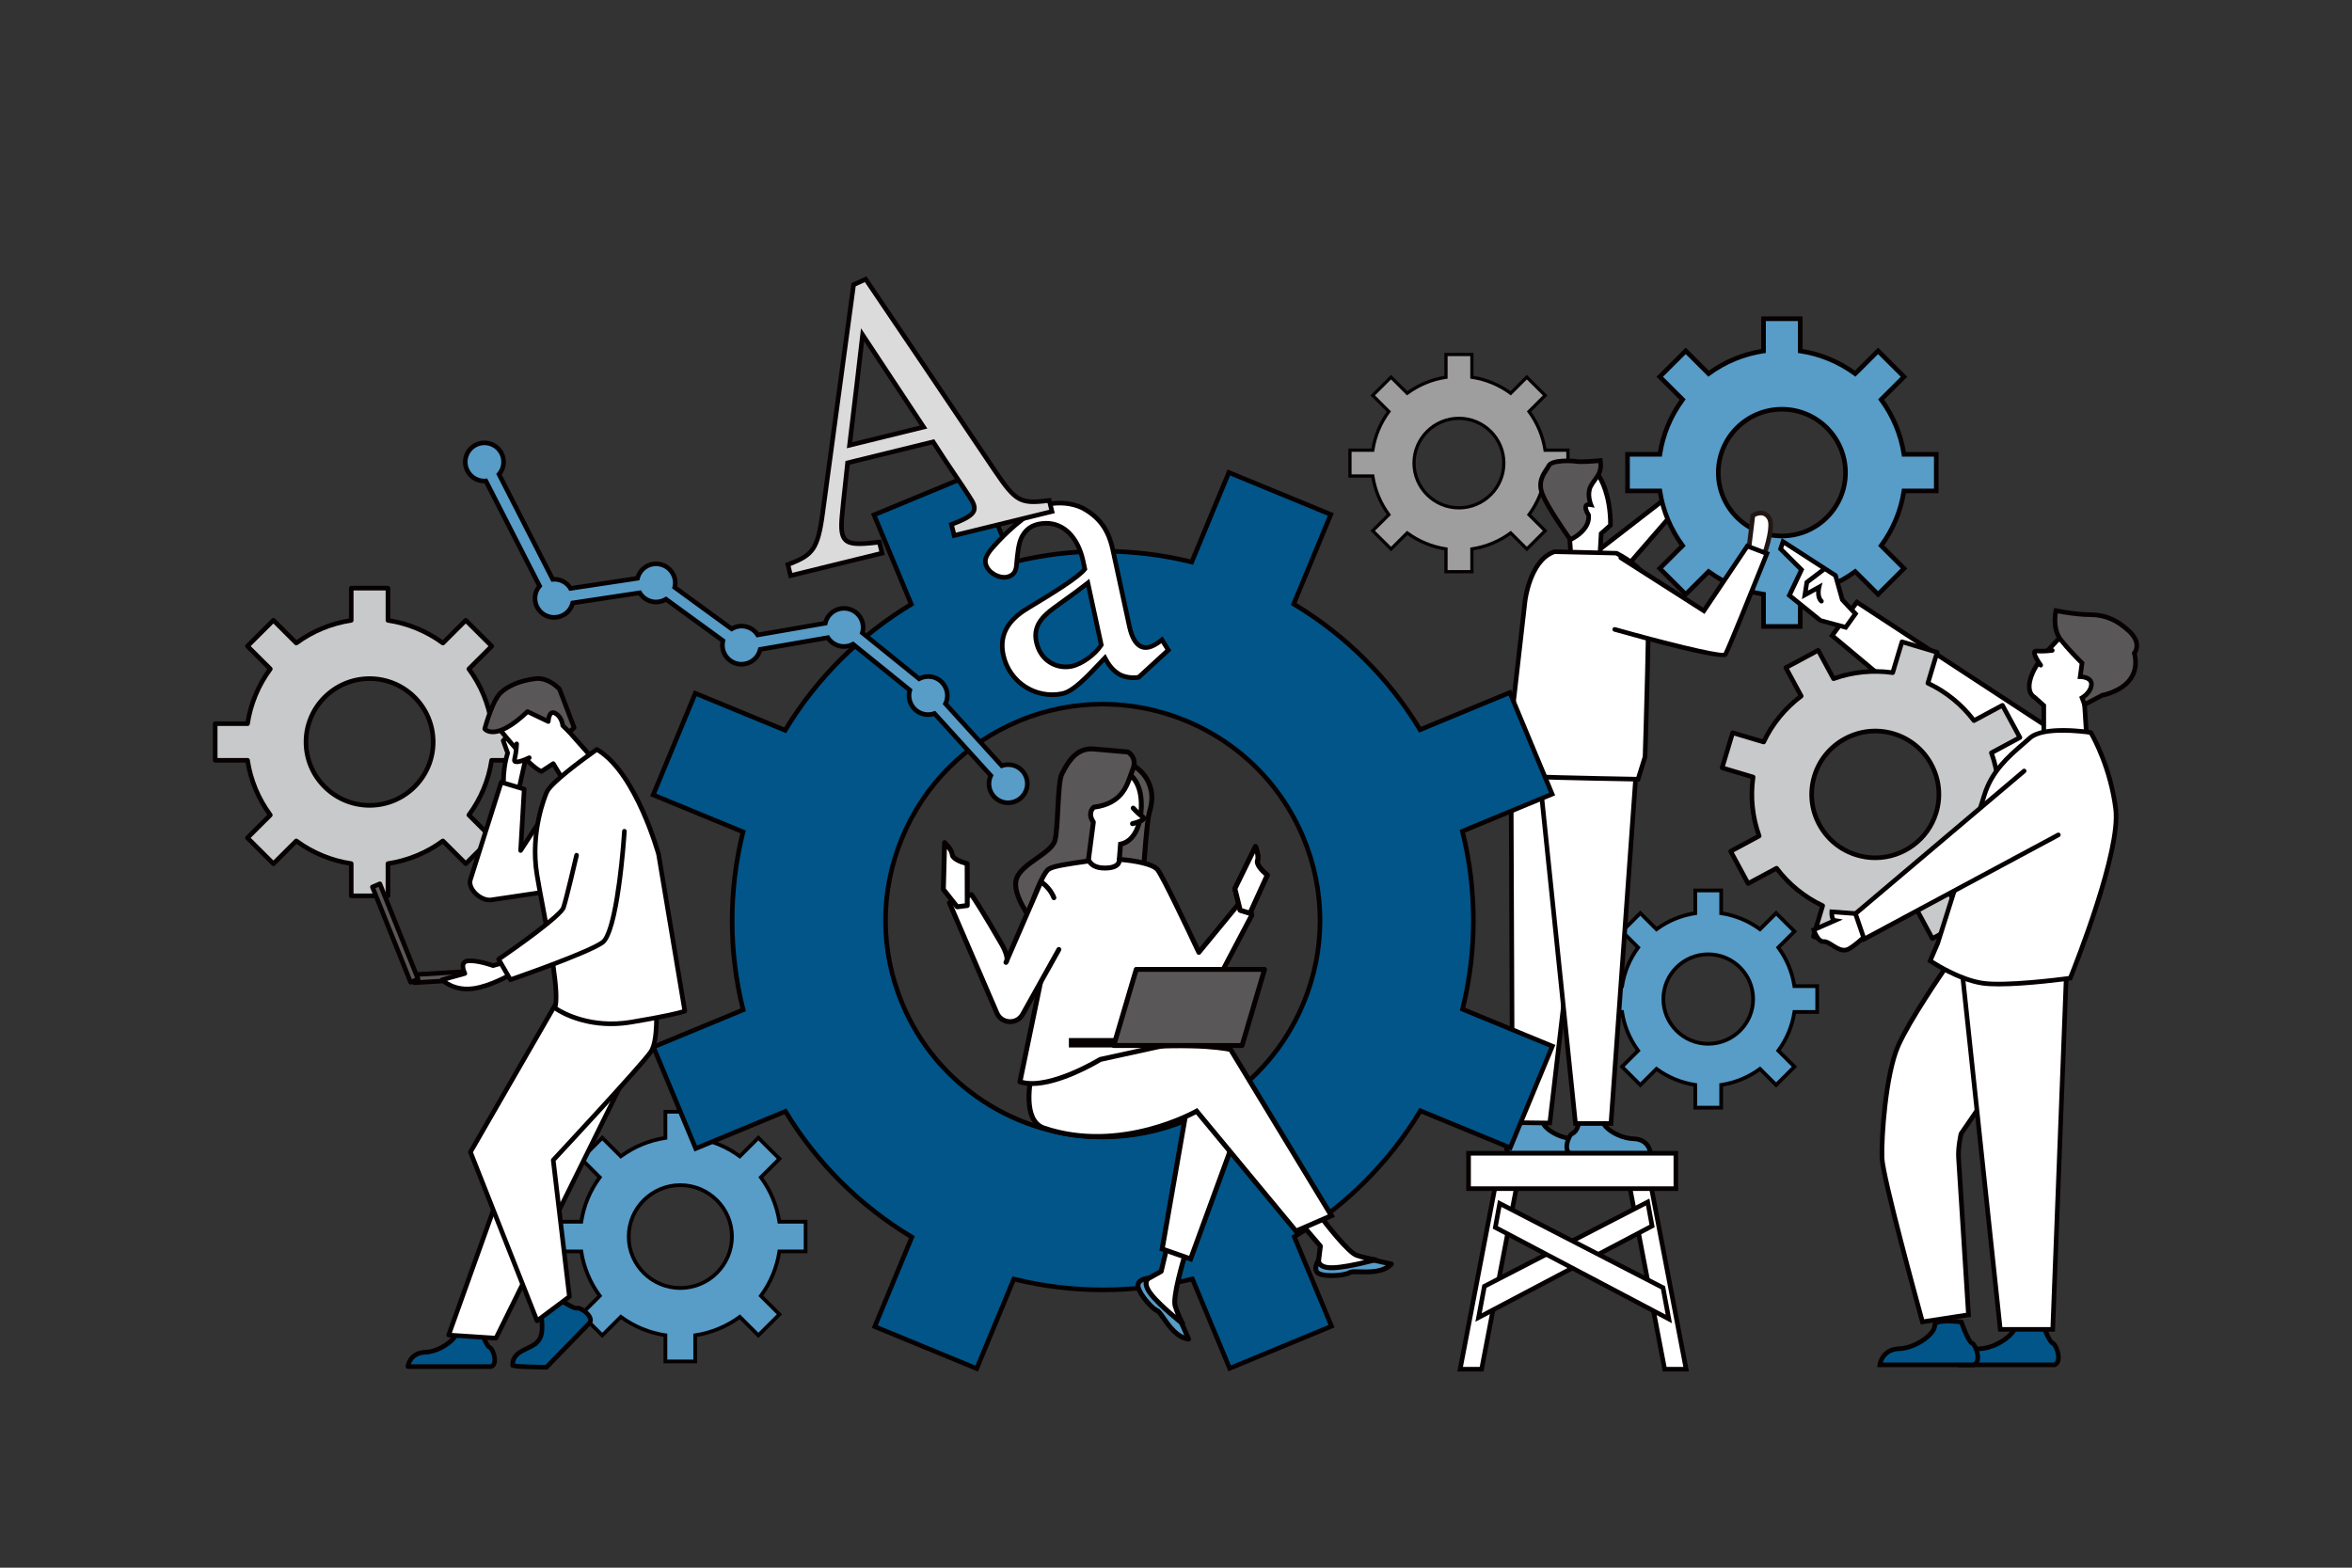 <?xml version="1.0" encoding="UTF-8"?>
<svg id="_レイヤー_1" data-name="レイヤー_1" xmlns="http://www.w3.org/2000/svg" version="1.1" viewBox="0 0 300 200">
  <rect x="0" y="0" width="300" height="200" fill="#333333" stroke="none"/>
  <!-- Generator: Adobe Illustrator 29.0.0, SVG Export Plug-In . SVG Version: 2.1.0 Build 186)  -->
  <defs>
    <style>
      .st0 {
        fill: #211613;
      }

      .st1 {
        fill: #070002;
      }

      .st2 {
        fill: #060001;
      }

      .st3 {
        fill: #025588;
      }

      .st4 {
        fill: #dbdbdb;
      }

      .st5 {
        fill: #9e9e9f;
      }

      .st6 {
        fill: #c8c9ca;
      }

      .st7 {
        fill: #fff;
      }

      .st8 {
        fill: #589cc8;
      }

      .st9 {
        fill: #595757;
      }
    </style>
  </defs>
  <path class="st6" d="M27.45,96.995v-4.669h4.126c.388-2.589,1.41-4.97,2.904-6.984l-2.919-2.91,3.313-3.302,2.919,2.909c2.02-1.489,4.409-2.508,7.007-2.895v-4.113h4.685v4.113c2.597.387,4.987,1.405,7.007,2.895l2.919-2.909,3.313,3.302-2.919,2.91c1.494,2.013,2.516,4.395,2.904,6.984h4.127v4.669h-4.127c-.388,2.589-1.41,4.971-2.904,6.984l2.919,2.91-3.313,3.302-2.919-2.91c-2.02,1.489-4.409,2.508-7.007,2.894v4.113h-4.685v-4.113c-2.597-.386-4.987-1.405-7.007-2.894l-2.919,2.91-3.313-3.302,2.919-2.91c-1.494-2.013-2.516-4.395-2.904-6.984h-4.126ZM47.142,102.745c4.48,0,8.111-3.619,8.111-8.084,0-4.465-3.631-8.085-8.111-8.085s-8.111,3.62-8.111,8.085c0,4.465,3.631,8.084,8.111,8.084Z"/>
  <path class="st2" d="M49.484,114.582h-4.685c-.162,0-.294-.132-.294-.294v-3.862c-2.398-.396-4.699-1.347-6.682-2.761l-2.742,2.733c-.115.114-.3.114-.415-0l-3.313-3.302c-.055-.055-.086-.13-.086-.208s.031-.153.086-.208l2.741-2.732c-1.418-1.977-2.371-4.269-2.769-6.659h-3.876c-.162,0-.294-.132-.294-.294v-4.669c0-.162.132-.294.294-.294h3.876c.398-2.39,1.351-4.683,2.769-6.659l-2.741-2.732c-.055-.055-.086-.13-.086-.208s.031-.153.086-.208l3.313-3.302c.115-.115.3-.114.415-0l2.742,2.733c1.983-1.414,4.283-2.364,6.682-2.761v-3.861c0-.162.132-.294.294-.294h4.685c.162,0,.294.132.294.294v3.861c2.399.397,4.7,1.347,6.683,2.761l2.741-2.732c.115-.115.3-.115.415,0l3.313,3.302c.055.055.086.13.086.208s-.031.153-.086.208l-2.74,2.732c1.418,1.977,2.371,4.269,2.769,6.659h3.876c.162,0,.294.132.294.294v4.669c0,.162-.132.294-.294.294h-3.876c-.397,2.39-1.35,4.682-2.769,6.659l2.74,2.732c.055.055.086.13.086.208s-.031.153-.086.208l-3.313,3.302c-.115.115-.3.115-.415,0l-2.741-2.733c-1.984,1.414-4.285,2.364-6.683,2.761v3.862c0,.162-.132.294-.294.294ZM45.093,113.994h4.097v-3.819c0-.146.106-.269.251-.291,2.477-.369,4.855-1.35,6.876-2.84.116-.085.279-.074.382.029l2.711,2.703,2.896-2.887-2.71-2.702c-.103-.103-.115-.266-.028-.383,1.495-2.014,2.48-4.383,2.849-6.852.021-.144.145-.251.291-.251h3.833v-4.081h-3.833c-.146,0-.269-.107-.291-.251-.37-2.469-1.354-4.838-2.849-6.852-.087-.117-.075-.28.028-.383l2.71-2.702-2.896-2.887-2.711,2.702c-.103.103-.265.114-.382.029-2.021-1.489-4.398-2.472-6.876-2.84-.144-.022-.251-.145-.251-.291v-3.818h-4.097v3.818c0,.146-.106.269-.251.291-2.478.369-4.855,1.351-6.875,2.84-.115.086-.279.075-.382-.028l-2.712-2.703-2.896,2.887,2.711,2.702c.103.103.115.266.028.383-1.494,2.013-2.479,4.383-2.849,6.852-.021.144-.145.251-.291.251h-3.833v4.081h3.833c.145,0,.269.106.291.251.37,2.469,1.355,4.838,2.849,6.852.087.117.075.28-.028.383l-2.711,2.702,2.896,2.887,2.712-2.703c.103-.102.266-.114.382-.028,2.021,1.49,4.399,2.472,6.875,2.84.144.022.251.145.251.291v3.819ZM47.142,103.039c-4.635,0-8.405-3.758-8.405-8.378,0-4.62,3.77-8.379,8.405-8.379s8.405,3.759,8.405,8.379c0,4.62-3.77,8.378-8.405,8.378ZM47.142,86.87c-4.31,0-7.817,3.495-7.817,7.791,0,4.296,3.507,7.79,7.817,7.79s7.817-3.495,7.817-7.79c0-4.296-3.507-7.791-7.817-7.791Z"/>
  <path class="st8" d="M70.795,159.653v-3.789h3.349c.315-2.101,1.144-4.033,2.357-5.667l-2.369-2.361,2.688-2.679,2.369,2.361c1.639-1.208,3.578-2.035,5.686-2.349v-3.338h3.802v3.338c2.108.314,4.047,1.14,5.686,2.349l2.369-2.361,2.688,2.679-2.369,2.361c1.212,1.634,2.042,3.566,2.357,5.667h3.349v3.789h-3.349c-.315,2.101-1.144,4.034-2.357,5.667l2.369,2.361-2.688,2.679-2.369-2.361c-1.639,1.208-3.578,2.035-5.686,2.349v3.338h-3.802v-3.338c-2.108-.313-4.047-1.14-5.686-2.349l-2.369,2.361-2.688-2.679,2.369-2.361c-1.212-1.634-2.042-3.566-2.357-5.667h-3.349ZM86.775,164.319c3.635,0,6.582-2.937,6.582-6.56s-2.947-6.56-6.582-6.56-6.582,2.937-6.582,6.56,2.947,6.56,6.582,6.56Z"/>
  <path class="st2" d="M88.914,173.925h-4.279v-3.372c-1.946-.321-3.812-1.093-5.423-2.24l-2.393,2.385-3.026-3.016,2.393-2.386c-1.151-1.604-1.924-3.464-2.247-5.404h-3.384v-4.267h3.384c.323-1.939,1.096-3.8,2.247-5.404l-2.393-2.386,3.026-3.016,2.393,2.385c1.61-1.148,3.476-1.919,5.423-2.241v-3.372h4.279v3.372c1.946.322,3.813,1.093,5.423,2.241l2.393-2.385,3.026,3.016-2.393,2.386c1.151,1.604,1.924,3.465,2.247,5.404h3.384v4.267h-3.384c-.323,1.94-1.096,3.8-2.247,5.404l2.393,2.386-3.026,3.016-2.393-2.385c-1.61,1.148-3.477,1.919-5.423,2.24v3.372ZM85.113,173.448h3.325v-3.305l.204-.03c2.01-.299,3.939-1.096,5.579-2.305l.165-.121,2.345,2.338,2.35-2.343-2.345-2.338.123-.166c1.213-1.634,2.012-3.557,2.312-5.56l.031-.203h3.315v-3.312h-3.315l-.031-.203c-.3-2.003-1.099-3.926-2.312-5.56l-.123-.166,2.345-2.338-2.35-2.343-2.345,2.338-.165-.121c-1.64-1.208-3.569-2.006-5.579-2.305l-.204-.03v-3.304h-3.325v3.304l-.204.03c-2.01.299-3.939,1.096-5.579,2.305l-.165.121-2.345-2.338-2.35,2.343,2.345,2.338-.123.166c-1.213,1.634-2.012,3.557-2.312,5.56l-.031.203h-3.315v3.312h3.315l.031.203c.3,2.004,1.099,3.926,2.312,5.56l.123.166-2.345,2.338,2.35,2.343,2.345-2.338.165.121c1.64,1.209,3.57,2.006,5.579,2.305l.204.03v3.305ZM86.775,164.557c-3.761,0-6.821-3.05-6.821-6.799s3.06-6.799,6.821-6.799,6.821,3.05,6.821,6.799-3.06,6.799-6.821,6.799ZM86.775,151.437c-3.498,0-6.343,2.836-6.343,6.322s2.846,6.322,6.343,6.322,6.343-2.836,6.343-6.322-2.846-6.322-6.343-6.322Z"/>
  <path class="st5" d="M172.187,60.727v-3.296h2.913c.274-1.828.995-3.509,2.05-4.93l-2.061-2.054,2.338-2.331,2.061,2.054c1.426-1.051,3.113-1.77,4.946-2.043v-2.904h3.307v2.904c1.834.273,3.52.992,4.946,2.043l2.061-2.054,2.338,2.331-2.061,2.054c1.055,1.421,1.776,3.103,2.05,4.93h2.913v3.296h-2.913c-.274,1.828-.995,3.509-2.05,4.93l2.061,2.054-2.338,2.331-2.061-2.054c-1.426,1.051-3.113,1.771-4.946,2.043v2.903h-3.307v-2.903c-1.834-.273-3.52-.992-4.946-2.043l-2.061,2.054-2.338-2.331,2.061-2.054c-1.055-1.421-1.776-3.103-2.05-4.93h-2.913ZM186.088,64.786c3.162,0,5.726-2.555,5.726-5.707s-2.564-5.707-5.726-5.707-5.726,2.555-5.726,5.707,2.564,5.707,5.726,5.707Z"/>
  <path class="st2" d="M187.949,73.143h-3.722v-2.933c-1.693-.28-3.317-.951-4.717-1.949l-2.082,2.075-2.632-2.624,2.082-2.075c-1.002-1.396-1.674-3.014-1.955-4.702h-2.943v-3.711h2.943c.281-1.687.953-3.305,1.955-4.701l-2.082-2.075,2.632-2.624,2.082,2.075c1.401-.999,3.024-1.669,4.717-1.949v-2.934h3.722v2.934c1.693.28,3.317.95,4.718,1.949l2.082-2.075,2.633,2.624-2.082,2.075c1.001,1.396,1.674,3.014,1.955,4.701h2.943v3.711h-2.943c-.281,1.687-.953,3.305-1.955,4.702l2.082,2.075-2.633,2.624-2.082-2.075c-1.4.999-3.024,1.669-4.718,1.949v2.933ZM184.642,72.728h2.892v-2.875l.177-.026c1.75-.26,3.428-.953,4.854-2.005l.144-.106,2.04,2.034,2.045-2.038-2.041-2.033.107-.144c1.055-1.422,1.751-3.095,2.011-4.838l.027-.177h2.884v-2.881h-2.884l-.027-.177c-.261-1.743-.956-3.415-2.011-4.837l-.107-.144,2.041-2.034-2.045-2.038-2.04,2.034-.143-.106c-1.427-1.052-3.105-1.745-4.854-2.005l-.177-.026v-2.875h-2.892v2.875l-.177.026c-1.749.26-3.427.953-4.854,2.005l-.143.106-2.041-2.034-2.045,2.038,2.04,2.034-.107.144c-1.055,1.422-1.75,3.094-2.011,4.837l-.027.177h-2.884v2.881h2.884l.027.177c.26,1.743.956,3.415,2.011,4.838l.107.144-2.04,2.033,2.045,2.038,2.041-2.034.144.106c1.426,1.052,3.104,1.745,4.853,2.005l.177.026v2.875ZM186.088,64.994c-3.272,0-5.933-2.653-5.933-5.915s2.662-5.915,5.933-5.915,5.933,2.653,5.933,5.915-2.662,5.915-5.933,5.915ZM186.088,53.58c-3.043,0-5.518,2.467-5.518,5.5s2.475,5.5,5.518,5.5,5.518-2.467,5.518-5.5-2.475-5.5-5.518-5.5Z"/>
  <path class="st8" d="M203.985,129.104v-3.296h2.913c.274-1.828.995-3.509,2.05-4.93l-2.061-2.054,2.338-2.331,2.061,2.054c1.426-1.051,3.113-1.77,4.946-2.043v-2.904h3.307v2.904c1.834.273,3.52.992,4.946,2.043l2.061-2.054,2.339,2.331-2.061,2.054c1.055,1.421,1.776,3.103,2.05,4.93h2.913v3.296h-2.913c-.274,1.828-.995,3.509-2.05,4.93l2.061,2.054-2.339,2.331-2.061-2.054c-1.426,1.051-3.113,1.771-4.946,2.043v2.903h-3.307v-2.903c-1.834-.273-3.52-.992-4.946-2.043l-2.061,2.054-2.338-2.331,2.061-2.054c-1.055-1.421-1.776-3.103-2.05-4.93h-2.913ZM217.887,133.163c3.162,0,5.726-2.555,5.726-5.707s-2.564-5.707-5.726-5.707-5.726,2.555-5.726,5.707,2.564,5.707,5.726,5.707Z"/>
  <path class="st2" d="M219.779,141.55h-3.784v-2.938c-1.68-.282-3.291-.947-4.683-1.935l-2.085,2.078-2.677-2.668,2.086-2.079c-.991-1.388-1.658-2.993-1.941-4.667h-2.948v-3.773h2.948c.283-1.674.95-3.279,1.941-4.667l-2.086-2.079,2.677-2.667,2.085,2.078c1.393-.988,3.003-1.653,4.683-1.935v-2.939h3.784v2.939c1.68.282,3.29.947,4.683,1.935l2.086-2.078,2.676,2.667-2.086,2.079c.991,1.388,1.658,2.993,1.941,4.667h2.948v3.773h-2.948c-.283,1.673-.95,3.279-1.941,4.667l2.086,2.079-2.676,2.668-2.086-2.079c-1.393.988-3.003,1.654-4.683,1.935v2.938ZM216.472,141.073h2.83v-2.87l.204-.03c1.744-.259,3.417-.951,4.839-1.999l.165-.121,2.037,2.031,2-1.994-2.037-2.03.123-.165c1.052-1.418,1.746-3.086,2.006-4.824l.031-.203h2.88v-2.819h-2.88l-.031-.203c-.26-1.737-.953-3.405-2.006-4.823l-.123-.166,2.037-2.031-2-1.994-2.037,2.031-.165-.121c-1.423-1.049-3.096-1.74-4.839-1.999l-.204-.03v-2.871h-2.83v2.871l-.204.03c-1.744.259-3.417.95-4.84,1.999l-.165.121-2.037-2.031-2.001,1.994,2.037,2.031-.123.166c-1.052,1.418-1.746,3.086-2.006,4.823l-.031.203h-2.88v2.819h2.88l.031.203c.26,1.737.953,3.405,2.006,4.824l.123.165-2.037,2.03,2.001,1.994,2.037-2.031.165.121c1.423,1.049,3.096,1.74,4.84,1.999l.204.03v2.87ZM217.887,133.401c-3.289,0-5.964-2.667-5.964-5.946s2.676-5.946,5.964-5.946,5.964,2.667,5.964,5.946-2.676,5.946-5.964,5.946ZM217.887,121.987c-3.026,0-5.487,2.453-5.487,5.468,0,3.015,2.461,5.468,5.487,5.468s5.487-2.453,5.487-5.468c0-3.015-2.461-5.468-5.487-5.468Z"/>
  <path class="st8" d="M193.69,142.531s.142,1.634-.892,2.117c-.408.191-1.14,2.131-.214,2.486h10.227s-.108-1.776-2.103-1.847c-1.995-.071-4.025-1.477-3.954-2.33s-3.064-.426-3.064-.426Z"/>
  <path class="st2" d="M203.123,147.427l-10.644-.02c-.392-.15-.618-.516-.636-1.031-.026-.754.408-1.799.831-1.996.833-.389.724-1.811.723-1.825l-.023-.278.277-.038c.429-.059,2.603-.321,3.206.251.14.134.206.303.191.49-.011.135.091.334.28.547.597.673,1.989,1.415,3.392,1.465,1.789.064,2.343,1.417,2.385,2.123l.019.312ZM192.646,146.839h9.81c-.131-.446-.534-1.215-1.758-1.259-1.584-.057-3.117-.879-3.812-1.662-.308-.347-.451-.679-.425-.986-.099-.197-1.174-.291-2.472-.143-.008.539-.138,1.69-1.067,2.124-.164.104-.546.921-.487,1.519.027.274.139.369.21.407Z"/>
  <polygon class="st7" points="192.736 97.806 192.915 143.215 197.679 143.275 203.217 95.848 192.736 97.806"/>
  <path class="st2" d="M197.94,143.572l-5.318-.066-.181-45.943,11.114-2.077-.046.396-5.57,47.69ZM193.208,142.925l4.21.052,5.461-46.767-9.849,1.84.177,44.875Z"/>
  <path class="st8" d="M201.392,142.531s.143,1.634-.891,2.117c-.408.191-1.14,2.131-.214,2.486h10.227s-.108-1.776-2.103-1.847c-1.995-.071-4.025-1.477-3.954-2.33s-3.064-.426-3.064-.426Z"/>
  <path class="st2" d="M210.826,147.427l-10.644-.02c-.392-.15-.618-.516-.636-1.03-.027-.754.407-1.799.83-1.996.834-.389.725-1.811.724-1.825l-.023-.278.277-.038c.429-.058,2.603-.321,3.206.251.14.133.206.303.191.49-.011.135.091.334.28.547.597.673,1.989,1.415,3.392,1.465,1.79.064,2.343,1.417,2.386,2.123l.019.312ZM200.348,146.839h9.81c-.131-.446-.534-1.215-1.758-1.259-1.584-.057-3.117-.879-3.812-1.662-.308-.347-.451-.679-.425-.986-.099-.197-1.175-.29-2.471-.143-.008.54-.138,1.69-1.068,2.124-.164.104-.546.921-.487,1.519.027.273.139.369.21.406Z"/>
  <polygon class="st7" points="196.25 97.806 200.954 143.334 205.48 143.334 208.756 97.51 196.25 97.806"/>
  <path class="st2" d="M205.754,143.628h-5.065l-.027-.264-4.737-45.844,13.147-.312-3.318,46.42ZM201.22,143.04h3.987l3.233-45.229-11.865.282,4.645,44.947Z"/>
  <polygon class="st7" points="203.931 70.172 212.447 63.583 213.638 65.186 205.658 74.386 203.931 70.172"/>
  <path class="st2" d="M205.568,74.94l-1.993-4.863,8.93-6.909,1.51,2.033-8.447,9.74ZM204.288,70.267l1.461,3.565,7.513-8.661-.872-1.173-8.102,6.269Z"/>
  <path class="st8" d="M207.591,62.628v-4.669h4.127c.388-2.589,1.41-4.97,2.904-6.984l-2.919-2.91,3.313-3.302,2.919,2.909c2.02-1.489,4.409-2.508,7.007-2.895v-4.113h4.685v4.113c2.597.387,4.987,1.405,7.007,2.895l2.919-2.909,3.313,3.302-2.919,2.91c1.494,2.013,2.516,4.395,2.904,6.984h4.126v4.669h-4.126c-.388,2.589-1.41,4.97-2.904,6.984l2.919,2.91-3.313,3.302-2.919-2.909c-2.02,1.489-4.409,2.508-7.007,2.894v4.113h-4.685v-4.113c-2.597-.386-4.987-1.405-7.007-2.894l-2.919,2.909-3.313-3.302,2.919-2.91c-1.494-2.013-2.516-4.395-2.904-6.984h-4.127ZM227.283,68.378c4.479,0,8.111-3.619,8.111-8.084,0-4.465-3.631-8.085-8.111-8.085s-8.111,3.62-8.111,8.085c0,4.465,3.631,8.084,8.111,8.084Z"/>
  <path class="st2" d="M229.919,80.215h-5.272v-4.156c-2.398-.396-4.698-1.346-6.682-2.76l-2.949,2.939-3.729-3.717,2.949-2.94c-1.419-1.978-2.372-4.27-2.769-6.659h-4.169v-5.257h4.169c.397-2.389,1.35-4.681,2.769-6.66l-2.949-2.94,3.729-3.717,2.949,2.939c1.983-1.414,4.283-2.364,6.682-2.761v-4.155h5.272v4.155c2.399.397,4.699,1.347,6.682,2.761l2.949-2.939,3.729,3.717-2.949,2.94c1.418,1.977,2.371,4.27,2.769,6.66h4.169v5.257h-4.169c-.398,2.39-1.351,4.682-2.769,6.659l2.949,2.94-3.729,3.717-2.949-2.939c-1.984,1.414-4.285,2.364-6.682,2.76v4.156ZM225.234,79.627h4.097v-4.072l.251-.037c2.476-.368,4.854-1.35,6.875-2.84l.203-.15,2.89,2.881,2.896-2.887-2.89-2.881.151-.204c1.494-2.014,2.479-4.383,2.849-6.852l.037-.251h4.086v-4.081h-4.086l-.037-.251c-.37-2.469-1.355-4.838-2.849-6.852l-.151-.204,2.89-2.881-2.896-2.887-2.89,2.881-.203-.15c-2.021-1.489-4.398-2.472-6.875-2.84l-.251-.037v-4.072h-4.097v4.072l-.251.037c-2.478.369-4.855,1.351-6.875,2.84l-.203.15-2.89-2.881-2.896,2.887,2.89,2.881-.151.204c-1.495,2.015-2.48,4.385-2.849,6.852l-.037.251h-4.086v4.081h4.086l.037.251c.369,2.468,1.354,4.837,2.849,6.852l.151.204-2.89,2.881,2.896,2.887,2.89-2.881.203.15c2.022,1.49,4.399,2.472,6.875,2.84l.251.037v4.072ZM227.283,68.672c-4.634,0-8.404-3.758-8.404-8.378,0-4.62,3.77-8.379,8.404-8.379,4.635,0,8.405,3.759,8.405,8.379,0,4.62-3.77,8.378-8.405,8.378ZM227.283,52.503c-4.31,0-7.817,3.495-7.817,7.791,0,4.296,3.506,7.79,7.817,7.79s7.817-3.494,7.817-7.79c0-4.296-3.507-7.791-7.817-7.791Z"/>
  <path class="st7" d="M222.989,70.62l.596-4.867s1.37-.89,2.084.356c.715,1.247-.893,5.342-.893,5.342l-1.787-.831Z"/>
  <path class="st0" d="M224.935,71.85l-2.264-1.053.638-5.216.115-.075c.031-.02.775-.494,1.533-.313.404.098.73.357.967.77.762,1.33-.705,5.163-.875,5.595l-.114.291ZM223.306,70.444l1.307.608c.58-1.566,1.241-4.028.801-4.796-.156-.271-.35-.432-.595-.491-.37-.09-.771.075-.961.172l-.552,4.507Z"/>
  <path class="st7" d="M203.515,60.114s1.906,2.018,1.906,6.886l-1.191,1.068-.238,4.155-3.573-.594-.476-7.123,3.573-4.393Z"/>
  <path class="st2" d="M204.266,72.566l-4.126-.685-.499-7.47,3.858-4.742.23.244c.081.086,1.986,2.16,1.986,7.087v.131l-1.198,1.075-.251,4.36ZM200.696,71.378l3.02.502.227-3.949,1.183-1.061c-.026-3.622-1.143-5.604-1.617-6.282l-3.267,4.016.453,6.775Z"/>
  <path class="st9" d="M204.122,58.754s-2.393.232-3.048.113c-.655-.119-3.156-.178-3.514.534-.357.712-1.548,1.781-.834,3.621.715,1.84,3.573,5.817,3.573,5.817,0,0,2.561-1.128,2.323-3.146,0,0-1.012-1.543.298-1.306,0,0-.568-1.357-.006-2.391.591-1.089,1.484-1.538,1.209-3.243Z"/>
  <path class="st2" d="M200.2,69.205l-.139-.194c-.117-.164-2.888-4.029-3.609-5.882-.629-1.619.096-2.705.575-3.423.107-.161.204-.304.27-.436.502-1.001,3.45-.76,3.829-.692.505.091,2.313-.053,2.967-.117l.275-.026.044.272c.221,1.367-.271,2.037-.747,2.685-.169.23-.344.469-.494.745-.486.895.014,2.126.019,2.138l.206.498-.53-.096c-.253-.045-.318,0-.319.001-.048.086.088.5.32.855l.038.058.009.069c.26,2.208-2.384,3.4-2.496,3.449l-.218.096ZM199.979,59.084c-.927,0-1.999.135-2.156.45-.075.15-.185.316-.306.499-.461.691-1.034,1.55-.516,2.884.602,1.55,2.804,4.715,3.392,5.548.567-.306,2.063-1.253,1.944-2.671-.181-.29-.565-1.006-.276-1.443.099-.149.25-.239.451-.269-.139-.523-.28-1.442.145-2.224.169-.311.355-.566.536-.812.42-.573.76-1.035.675-1.972-.678.06-2.286.185-2.845.084-.262-.047-.638-.073-1.042-.073Z"/>
  <path class="st7" d="M198.274,70.383l7.861.178s3.752,1.781,4.05,3.918-.357,22.081-.357,22.081l-.893,2.849s-17.032-.297-16.972-.534c.06-.237,2.561-22.2,2.561-22.2,0,0,.596-5.224,3.752-6.292Z"/>
  <path class="st2" d="M209.149,99.707l-.22-.004c-16.932-.295-17.086-.497-17.2-.644l-.086-.112.033-.143c.067-.38,1.7-14.664,2.554-22.162.025-.221.655-5.422,3.949-6.537l.049-.017.052.001,7.98.206c.159.076,3.899,1.875,4.215,4.143.298,2.138-.328,21.316-.354,22.131l-.013.078-.959,3.059ZM192.288,98.643c1.567.159,10.383.362,16.431.468l.815-2.601c.033-1.006.643-19.948.359-21.991-.254-1.821-3.375-3.439-3.83-3.666l-7.743-.175c-2.904,1.035-3.5,5.98-3.506,6.03-.544,4.782-2.236,19.615-2.526,21.935Z"/>
  <path class="st7" d="M206.731,71.155l10.6,6.767,5.538-8.251,2.501.95s-4.883,12.228-5.3,12.881c-.417.653-14.114-3.205-14.114-3.205"/>
  <path class="st2" d="M219.741,83.826c-1.068,0-4.216-.529-13.864-3.247-.156-.044-.247-.206-.203-.363.044-.156.203-.249.363-.203,6.084,1.714,12.902,3.411,13.822,3.267.437-.844,3.231-7.742,5.129-12.491l-2.004-.761-5.568,8.296-10.843-6.922c-.137-.087-.177-.269-.09-.406s.269-.177.406-.09l10.358,6.612,5.508-8.206,3,1.139-.111.278c-.501,1.254-4.906,12.272-5.325,12.93-.04.063-.106.167-.578.167Z"/>
  <polygon class="st7" points="212.329 174.675 215.068 174.675 210.542 151.051 207.803 151.051 212.329 174.675"/>
  <path class="st2" d="M215.423,174.969h-3.338l-4.638-24.213h3.338l4.638,24.213ZM212.572,174.381h2.141l-4.413-23.036h-2.141l4.413,23.036Z"/>
  <polygon class="st7" points="188.984 174.675 186.245 174.675 190.771 151.051 193.51 151.051 188.984 174.675"/>
  <path class="st2" d="M189.227,174.969h-3.338l4.638-24.213h3.338l-4.638,24.213ZM186.6,174.381h2.141l4.413-23.036h-2.141l-4.413,23.036Z"/>
  <rect class="st7" x="187.317" y="147.133" width="26.441" height="4.511"/>
  <path class="st2" d="M214.052,151.938h-27.029v-5.099h27.029v5.099ZM187.611,151.35h25.853v-3.923h-25.853v3.923Z"/>
  <path class="st3" d="M94.774,106.131l-11.459-4.719,5.373-12.961,11.459,4.718c3.882-6.449,9.331-12.018,16.089-16.072l-4.753-11.408,12.994-5.378,4.753,11.408c7.65-1.91,15.455-1.827,22.778-.016l4.734-11.421,13.004,5.355-4.734,11.421c6.47,3.869,12.058,9.301,16.124,16.036l11.445-4.737,5.396,12.951-11.445,4.737c1.917,7.626,1.833,15.405.016,22.704l11.459,4.719-5.373,12.961-11.458-4.719c-3.882,6.449-9.332,12.019-16.089,16.072l4.753,11.408-12.994,5.379-4.753-11.408c-7.65,1.91-15.455,1.827-22.778.016l-4.734,11.421-13.004-5.355,4.734-11.421c-6.47-3.869-12.058-9.301-16.125-16.036l-11.445,4.737-5.396-12.951,11.445-4.738c-1.916-7.625-1.833-15.405-.016-22.704ZM115.081,128.029c5.867,14.082,22.075,20.756,36.202,14.909,14.127-5.848,20.824-22.003,14.957-36.084-5.867-14.081-22.075-20.756-36.202-14.909-14.127,5.848-20.824,22.003-14.957,36.084Z"/>
  <path class="st2" d="M124.739,174.982l-13.547-5.579,4.75-11.46c-6.471-3.917-11.951-9.368-15.876-15.79l-11.484,4.753-5.622-13.493,11.484-4.754c-1.793-7.304-1.799-15.021-.015-22.354l-11.498-4.735,5.598-13.504,11.497,4.734c3.929-6.448,9.399-11.912,15.841-15.825l-4.769-11.446,13.537-5.603,4.768,11.446c7.331-1.788,15.073-1.794,22.429-.016l4.75-11.459,13.547,5.579-4.75,11.46c6.469,3.916,11.951,9.367,15.876,15.789l11.484-4.753,5.622,13.494-11.484,4.753c1.793,7.304,1.799,15.022.015,22.354l11.498,4.735-5.598,13.504-11.497-4.734c-3.93,6.45-9.399,11.913-15.841,15.825l4.769,11.446-13.537,5.604-4.768-11.447c-7.328,1.788-15.072,1.794-22.429.016l-4.75,11.459ZM111.96,169.084l12.459,5.131,4.719-11.384.245.061c7.419,1.835,15.247,1.83,22.637-.016l.245-.061,4.737,11.371,12.451-5.154-4.738-11.371.218-.131c6.526-3.914,12.055-9.437,15.989-15.971l.13-.217,11.42,4.703,5.148-12.418-11.421-4.703.062-.246c1.841-7.395,1.835-15.196-.016-22.562l-.062-.246,11.408-4.722-5.17-12.409-11.408,4.722-.131-.217c-3.928-6.506-9.469-12.016-16.023-15.936l-.218-.13,4.718-11.384-12.459-5.131-4.719,11.384-.245-.061c-7.418-1.835-15.245-1.83-22.637.016l-.245.061-4.737-11.371-12.451,5.153,4.738,11.371-.218.131c-6.527,3.915-12.056,9.438-15.988,15.971l-.13.217-11.421-4.703-5.148,12.418,11.421,4.703-.062.246c-1.841,7.395-1.835,15.196.016,22.562l.062.246-11.408,4.722,5.17,12.408,11.408-4.722.131.217c3.928,6.506,9.469,12.016,16.024,15.936l.218.13-4.719,11.383ZM140.697,145.342c-10.98,0-21.421-6.48-25.888-17.201-2.863-6.872-2.874-14.445-.032-21.325,2.852-6.903,8.231-12.281,15.148-15.144,14.253-5.9,30.666.858,36.586,15.067,2.863,6.872,2.874,14.445.032,21.325-2.852,6.903-8.232,12.281-15.148,15.144-3.498,1.448-7.127,2.134-10.698,2.134ZM140.625,90.127c-3.497,0-7.049.671-10.474,2.089-6.771,2.803-12.038,8.068-14.829,14.825-2.782,6.735-2.771,14.148.031,20.875,4.373,10.495,14.595,16.838,25.344,16.839,3.497 0,7.049-.671,10.474-2.089,6.771-2.803,12.038-8.068,14.829-14.825,2.782-6.735,2.771-14.148-.031-20.875-4.373-10.495-14.595-16.839-25.344-16.839Z"/>
  <path class="st3" d="M260.465,168.66s.873,2.533,1.35,2.691c.476.158,1.27,2.374.238,2.77h-11.99s.238-1.979,2.462-2.058c2.223-.079,4.605-1.979,4.526-2.928-.079-.95,3.414-.475,3.414-.475Z"/>
  <path class="st2" d="M262.108,174.415h-12.376l.04-.329c.002-.022.296-2.229,2.743-2.316,1.477-.053,3.077-.985,3.831-1.835.273-.307.427-.597.412-.776-.017-.198.053-.378.202-.519.659-.626,3.068-.336,3.544-.271l.18.025.059.171c.38,1.101.944,2.374,1.178,2.513.473.156.913,1.257.93,2.044.015.645-.232,1.097-.692,1.274l-.051.02ZM250.437,173.827h11.556c.091-.045.242-.165.268-.548.046-.715-.374-1.559-.547-1.652-.497-.165-1.11-1.689-1.467-2.698-1.2-.145-2.596-.135-2.882.138.008.395-.185.814-.579,1.259-.857.965-2.592,1.973-4.25,2.032-1.425.051-1.928.963-2.099,1.47Z"/>
  <path class="st3" d="M250.176,168.66s.873,2.533,1.35,2.691c.476.158,1.27,2.374.238,2.77h-11.99s.238-1.979,2.461-2.058c2.223-.079,4.605-1.979,4.526-2.928-.079-.95,3.414-.475,3.414-.475Z"/>
  <path class="st2" d="M251.818,174.415h-12.376l.04-.329c.002-.022.296-2.229,2.742-2.316,1.478-.053,3.077-.985,3.832-1.835.273-.307.426-.597.412-.775-.017-.199.053-.378.202-.52.66-.626,3.068-.336,3.545-.271l.18.025.059.171c.38,1.101.944,2.374,1.178,2.513.473.156.913,1.257.93,2.044.015.645-.232,1.097-.692,1.274l-.051.02ZM240.147,173.827h11.556c.091-.045.242-.165.268-.548.046-.715-.374-1.559-.547-1.652-.497-.165-1.11-1.689-1.467-2.698-1.201-.144-2.595-.135-2.883.138.008.394-.185.814-.579,1.258-.856.965-2.591,1.973-4.251,2.033-1.424.051-1.928.963-2.098,1.47Z"/>
  <path class="st7" d="M261.247,124.005s.953,2.129-.794,5.159c-1.747,3.03-10.322,15.478-10.322,15.478,0,0-.397,1.72-.318,3.03.079,1.31,1.27,20.064,1.27,20.064l-5.876.901s-5.082-18.344-5.161-20.965c-.079-2.621.476-10.646,2.064-14.249,1.588-3.603,6.352-10.4,6.352-10.4l12.784.983Z"/>
  <path class="st2" d="M244.991,168.973l-.071-.256c-.208-.75-5.092-18.409-5.171-21.035-.076-2.483.452-10.665,2.089-14.379,1.581-3.589,6.186-10.173,6.382-10.451l.098-.14,13.131,1.009.073.162c.042.093.994,2.304-.808,5.431-1.678,2.911-9.716,14.599-10.302,15.45-.065.299-.367,1.767-.298,2.89.079,1.311,1.27,20.063,1.27,20.063l.017.273-6.409.982ZM248.611,123.334c-.685.988-4.794,6.958-6.226,10.21-1.599,3.628-2.113,11.674-2.039,14.12.072,2.388,4.465,18.408,5.08,20.638l5.343-.819c-.147-2.312-1.18-18.575-1.253-19.791-.081-1.338.308-3.043.324-3.115l.045-.102c.086-.125,8.589-12.473,10.31-15.458,1.375-2.385.999-4.192.836-4.727l-12.42-.955Z"/>
  <path class="st7" d="M65.801,102.416l-1.385-.363s-.626-2.874.337-5.988l-.57-1.57s.674-.913,1.386-.04c.713.872,1.374,2.784,1.374,2.784l-1.144,5.178Z"/>
  <path class="st2" d="M65.801,102.71l-.074-.01-1.385-.363c-.107-.028-.189-.114-.213-.222-.026-.119-.619-2.928.315-6.043l-.536-1.478c-.033-.093-.019-.196.04-.275.039-.054.402-.524.943-.537.34-.015.639.155.908.485.738.902,1.397,2.793,1.425,2.873.017.051.021.106.009.159l-1.144,5.178c-.017.078-.066.146-.134.188-.047.028-.1.043-.153.043ZM64.672,101.816l.909.238,1.06-4.797c-.131-.361-.704-1.892-1.297-2.617-.149-.182-.3-.263-.439-.27-.152.004-.293.107-.383.191l.509,1.402c.022.06.023.126.004.187-.795,2.571-.475,5.005-.363,5.665Z"/>
  <path class="st3" d="M61.246,169.502s.774,2.245,1.197,2.386c.422.14,1.126,2.105.211,2.456h-10.631s.211-1.754,2.182-1.824,4.083-1.754,4.013-2.596,3.027-.421,3.027-.421Z"/>
  <path class="st2" d="M62.654,174.638h-10.631c-.084,0-.164-.036-.22-.099-.056-.063-.082-.147-.072-.23.083-.693.705-2.021,2.463-2.083,1.301-.046,2.709-.867,3.374-1.616.278-.313.366-.547.357-.662-.016-.186.05-.355.189-.488.581-.551,2.573-.33,3.17-.249.11.015.202.091.238.196.331.959.824,2.076,1.031,2.211.437.143.824,1.127.84,1.839.013.587-.212.999-.636,1.162l-.105.02ZM52.399,174.049h10.194c.072-.038.185-.137.21-.426.054-.612-.311-1.37-.466-1.463-.426-.14-.937-1.34-1.308-2.391-1.31-.157-2.413-.067-2.518.127.028.321-.146.702-.502,1.103-.764.861-2.312,1.76-3.793,1.813-1.212.043-1.658.79-1.817,1.237Z"/>
  <path class="st3" d="M71.221,165.668s1.953,1.359,2.378,1.225,2.155,1.039,1.623,1.86l-5.529,5.685s-4.277-.08-4.288-.237c-.117-1.709,1.798-2.002,2.779-2.691,1.018-.715,1.1-1.827.841-3.723-.114-.837,2.197-2.118,2.197-2.118Z"/>
  <path class="st2" d="M69.692,174.732l-.005-0c-4.546-.084-4.554-.192-4.576-.511-.1-1.462,1.086-2.03,2.04-2.486.323-.154.628-.3.864-.466.821-.577.996-1.414.719-3.443-.131-.962,1.762-2.092,2.345-2.415.097-.055.217-.049.31.016.826.575,1.873,1.181,2.134,1.181h.008c.443-.144,1.335.428,1.769.996.354.465.414.929.169,1.308l-.036.045-5.529,5.685c-.056.057-.132.089-.211.089ZM65.695,173.975c.557.069,2.278.135,3.875.167l5.418-5.571c.037-.065.092-.213-.071-.484-.305-.508-1.033-.932-1.243-.911-.424.137-1.548-.532-2.468-1.161-.979.57-1.94,1.37-1.891,1.732.263,1.922.19,3.194-.963,4.003-.276.194-.602.35-.948.515-.854.408-1.663.795-1.709,1.709Z"/>
  <polygon class="st7" points="82.476 131.779 63.26 170.718 57.226 170.322 72.233 128.376 82.476 131.779"/>
  <path class="st2" d="M63.26,171.012l-.019-.001-6.035-.396c-.092-.006-.176-.055-.227-.132-.051-.077-.062-.174-.031-.26l15.008-41.946c.054-.15.216-.229.37-.18l10.243,3.403c.08.027.146.087.179.166s.03.167-.008.243l-19.216,38.939c-.05.101-.152.164-.264.164ZM57.634,170.054l5.45.357,18.98-38.46-9.65-3.206-14.78,41.309Z"/>
  <path class="st7" d="M83.667,127.584s.397,4.986-.635,6.569c-1.032,1.583-12.466,13.85-12.466,13.85l2.064,17.412-4.129,3.087-8.496-21.527,12.625-21.923,11.037,2.533Z"/>
  <path class="st2" d="M68.501,168.796l-.08-.011c-.088-.025-.159-.09-.193-.175l-8.497-21.527c-.033-.083-.026-.177.019-.254l12.626-21.923c.064-.112.195-.168.32-.14l11.037,2.533c.125.029.217.135.228.263.016.208.393,5.105-.682,6.753-.997,1.528-11.237,12.536-12.405,13.79l2.049,17.277c.012.104-.032.207-.116.27l-4.129,3.086c-.051.038-.113.059-.176.059ZM60.33,146.999l8.303,21.037,3.685-2.754-2.045-17.243c-.01-.086.018-.172.077-.235.114-.123,11.428-12.267,12.435-13.81.849-1.302.663-5.21.603-6.17l-10.612-2.436-12.446,21.612Z"/>
  <path class="st7" d="M63.219,92.4s4.255,5.463,5.847,6.012l1.503-.992,2.04,3.368,2.869-4.162-2.859-3.235-2.061-4.677-4.913,1.06-2.426,2.627Z"/>
  <path class="st2" d="M72.609,101.081l-.009-0c-.099-.003-.191-.056-.242-.141l-1.882-3.106-1.248.824c-.077.051-.171.063-.258.033-1.627-.561-5.542-5.543-5.983-6.109-.088-.114-.081-.274.016-.38l2.426-2.627c.041-.045.094-.075.153-.088l4.913-1.06c.138-.032.275.041.331.169l2.042,4.636,2.828,3.201c.09.101.099.25.022.362l-2.869,4.162c-.055.08-.145.127-.242.127ZM70.569,97.126l.064.007c.078.017.146.066.187.134l1.805,2.979,2.481-3.599-2.706-3.063-.049-.076-1.964-4.458-4.588.99-2.194,2.375c1.238,1.569,4.161,5.06,5.429,5.665l1.373-.906c.049-.032.105-.049.162-.049Z"/>
  <path class="st9" d="M67.286,90.782l2.65,1.268s.052-1.521.899-1.052c.847.47.942,1.568.942,1.568l.843.824.61-.559-1.864-4.905s-1.368-1.537-3.039-1.344-3.418.776-4.495,1.826-2.004,4.579-2.004,4.579c0,0,1.295,1.749,5.458-2.204Z"/>
  <path class="st2" d="M72.619,93.684c-.074,0-.149-.028-.205-.084l-.843-.824c-.05-.049-.081-.115-.087-.184-.001-.01-.096-.952-.791-1.337-.062-.035-.149-.071-.197-.043-.141.079-.253.511-.266.848-.004.099-.057.189-.142.241-.084.051-.19.056-.279.014l-2.468-1.181c-1.907,1.78-3.491,2.632-4.69,2.523-.719-.063-1.027-.452-1.059-.496-.053-.072-.07-.164-.048-.25.039-.147.961-3.62,2.083-4.715,1.011-.985,2.712-1.681,4.666-1.907,1.806-.212,3.233,1.373,3.293,1.44l.055.091,1.863,4.905c.043.112.013.239-.076.321l-.61.56c-.056.052-.128.078-.199.078ZM62.158,92.893c.1.07.285.163.579.182.719.047,2.075-.348,4.346-2.505.089-.084.22-.105.329-.052l2.279,1.091c.063-.324.203-.73.514-.906.158-.09.42-.155.772.04.81.449,1.025,1.363,1.077,1.686l.572.558.258-.237-1.772-4.665c-.215-.223-1.391-1.362-2.752-1.21-1.828.212-3.404.848-4.323,1.744-.877.855-1.681,3.57-1.879,4.275Z"/>
  <rect class="st9" x="52.805" y="124.081" width="8.814" height="1.029" transform="translate(-7.276 3.606) rotate(-3.394)"/>
  <path class="st2" d="M52.843,125.664c-.155,0-.284-.12-.293-.276l-.062-1.027c-.005-.078.022-.155.073-.213.052-.058.125-.094.203-.098l8.799-.522c.162-.009.301.114.311.276l.061,1.027c.005.078-.022.154-.073.213-.052.058-.125.094-.203.098l-8.798.522-.017.001ZM53.093,124.619l.026.44,8.211-.487-.026-.44-8.211.487Z"/>
  <polygon class="st9" points="48.449 112.755 53.324 124.908 52.375 125.313 47.5 113.16 48.449 112.755"/>
  <path class="st2" d="M52.375,125.607l-.112-.023c-.073-.03-.131-.088-.161-.162l-4.874-12.153c-.06-.149.011-.317.158-.38l.949-.405c.073-.031.155-.031.228-.001.073.03.131.088.161.162l4.874,12.153c.06.149-.011.317-.158.38l-.949.405-.115.024ZM47.881,113.318l4.655,11.607.408-.174-4.655-11.607-.408.174Z"/>
  <path class="st7" d="M65.879,123.883s-2.834,1.833-5.435,2.225c-2.602.392-4.043-1.108-4.043-1.108l2.895-.806s-.808-1.538.46-1.613,3.138.607,3.138.607l2.816-.801.169,1.496Z"/>
  <path class="st2" d="M59.581,126.469c-2.149,0-3.337-1.207-3.392-1.264-.072-.075-.099-.181-.072-.281.027-.1.105-.178.205-.206l2.571-.716c-.122-.336-.242-.855-.02-1.247.11-.196.351-.436.866-.467,1.171-.066,2.765.454,3.166.592l2.726-.775c.082-.024.172-.009.244.038.072.048.118.125.128.211l.169,1.496c.013.111-.039.219-.133.28-.117.076-2.917,1.872-5.551,2.269-.319.048-.621.069-.906.069ZM57.029,125.131c.57.386,1.717.937,3.371.687,2.17-.327,4.548-1.709,5.166-2.086l-.109-.967-2.482.706c-.058.017-.122.015-.181-.006-.018-.007-1.82-.665-3.02-.59-.304.018-.368.131-.389.168-.141.248.055.791.171,1.015.041.079.044.172.009.253-.035.081-.105.143-.191.166l-2.345.653Z"/>
  <path class="st7" d="M70.814,113.594l-.256-11.467-4.151,6.376.457-7.829-2.932-.879-3.953,12.499c-.258,1.223,1.397,2.66,2.642,2.514l8.193-1.215Z"/>
  <path class="st2" d="M62.446,115.113c-.72,0-1.526-.393-2.117-1.041-.529-.58-.761-1.25-.637-1.838l3.96-12.527c.048-.153.211-.24.364-.193l2.932.879c.131.039.217.163.209.299l-.392,6.723,3.547-5.448c.07-.108.205-.158.327-.122.124.035.211.147.214.276l.255,11.467c.003.148-.104.276-.251.297l-8.193,1.215c-.072.008-.145.013-.218.013ZM64.124,100.161l-3.865,12.223c-.077.373.104.854.504,1.293.512.561,1.26.905,1.824.842l7.927-1.176-.228-10.256-3.633,5.579c-.073.112-.212.16-.338.119-.127-.042-.21-.163-.202-.297l.443-7.597-2.433-.729Z"/>
  <path class="st7" d="M76.124,95.61s-5.765,4.024-6.379,5.433c-.614,1.41-2.036,5.718-1.264,10.486.772,4.769,3.091,14.962,2.287,17.053,0,0,3.786,2.812,9.74,1.816,5.953-.996,6.843-1.411,6.843-1.411l-3.347-19.992s-2.863-10.491-7.879-13.386Z"/>
  <path class="st2" d="M77.948,130.909c-4.481,0-7.221-1.99-7.356-2.09-.106-.079-.146-.218-.099-.341.576-1.497-.633-7.896-1.516-12.569-.306-1.62-.595-3.15-.786-4.332-.884-5.457,1.059-10.135,1.284-10.651.63-1.444,5.884-5.14,6.481-5.557.093-.066.217-.071.315-.013,5.063,2.922,7.897,13.13,8.015,13.563l3.354,20.021c.022.13-.046.259-.166.315-.038.017-.994.443-6.918,1.434-.923.154-1.794.22-2.608.22ZM71.112,128.461c.79.507,4.285,2.495,9.347,1.648,4.464-.747,6.054-1.161,6.561-1.317l-3.307-19.748c-.022-.074-2.82-10.153-7.576-13.085-1.688,1.189-5.661,4.141-6.123,5.201-.217.499-2.099,5.031-1.243,10.322.19,1.175.478,2.701.784,4.317.954,5.048,2.029,10.742,1.557,12.661Z"/>
  <path class="st7" d="M79.644,106.046s-.826,12.814-2.811,14.2c-1.985,1.386-11.728,4.739-11.728,4.739l-1.508-2.606s7.871-5.382,8.276-6.596c.405-1.213,1.669-6.68,1.669-6.68"/>
  <path class="st2" d="M65.105,125.279c-.103,0-.2-.054-.254-.147l-1.508-2.606c-.077-.133-.038-.303.088-.39,3.012-2.059,7.891-5.631,8.163-6.446.396-1.186,1.649-6.598,1.662-6.653.036-.158.197-.257.352-.22.158.037.257.194.22.353-.051.224-1.272,5.494-1.676,6.706-.395,1.184-6.442,5.407-8.165,6.591l1.25,2.161c1.479-.515,9.665-3.393,11.427-4.623,1.371-.958,2.357-8.884,2.686-13.978.01-.162.155-.292.312-.274.162.01.285.15.274.312-.085,1.326-.893,12.996-2.936,14.422-1.996,1.394-11.401,4.638-11.8,4.776l-.096.016Z"/>
  <path class="st7" d="M65.901,94.896s-.044,1.111-.268,1.966c-.224.856,1.879-.196,1.879-.196"/>
  <path class="st2" d="M65.92,97.485c-.17,0-.317-.035-.422-.12-.093-.075-.235-.25-.15-.577.213-.814.258-1.893.258-1.904.007-.162.142-.283.305-.282.162.007.289.143.282.305-.002.046-.046,1.127-.269,1.999.25-.003.889-.22,1.455-.503.146-.073.322-.014.394.132.073.145.014.322-.131.394-.466.233-1.206.556-1.723.556Z"/>
  <path class="st8" d="M59.398,58.432v-0c.279-1.314,1.578-2.159,2.897-1.879.639.135,1.187.509,1.543,1.054.356.545.478,1.196.343,1.833-.087.409-.277.768-.531,1.067l6.855,13.407c.227-.017.456-.012.685.036.639.135,1.187.509,1.543,1.054l.034.064,8.552-1.292c.318-1.262,1.585-2.064,2.873-1.791,1.318.278,2.164,1.573,1.885,2.888l-.019.06,7.267,5.295c.512-.308,1.137-.434,1.767-.301.639.135,1.187.509,1.543,1.054l.01.019,8.627-1.495c.142-.62.51-1.153,1.046-1.501.547-.355,1.2-.476,1.839-.342.639.135,1.187.509,1.543,1.054.356.545.478,1.196.343,1.833-.013.061-.039.117-.056.177l7.251,5.867c.491-.264,1.074-.363,1.661-.239,1.318.278,2.164,1.573,1.885,2.887-.04.191-.109.367-.19.536l7.185,7.909c.41-.145.863-.186,1.319-.089.639.135,1.187.509,1.543,1.054.356.545.478,1.196.343,1.833-.247,1.165-1.296,1.96-2.45,1.932-.148-.004-.297-.021-.447-.052-1.318-.278-2.164-1.573-1.885-2.887.04-.188.103-.365.181-.532l-7.178-7.914c-.275.097-.568.149-.87.141-.148-.004-.297-.021-.447-.052-.639-.135-1.187-.509-1.543-1.054-.356-.545-.478-1.196-.343-1.833v-0c.013-.062.031-.122.049-.182l-7.247-5.864c-.374.2-.785.305-1.205.295-.15-.004-.301-.021-.452-.053-.639-.135-1.187-.509-1.543-1.054l-.01-.019-8.627,1.495c-.262,1.144-1.298,1.922-2.438,1.895-.148-.004-.297-.021-.447-.052-1.318-.278-2.164-1.573-1.886-2.887l0-0.0.017-.063-7.265-5.294c-.401.242-.853.366-1.314.355-.15-.004-.301-.021-.452-.053-.639-.135-1.187-.509-1.543-1.054l-.034-.065-8.556,1.292c-.151.597-.509,1.111-1.03,1.449-.418.272-.899.406-1.387.394-.15-.004-.301-.021-.452-.053-.639-.135-1.187-.509-1.543-1.054-.356-.545-.478-1.196-.343-1.833v-0c.085-.401.275-.758.533-1.062l-6.856-13.41c-.079.006-.158.017-.239.015-.148-.004-.297-.021-.447-.052-1.318-.278-2.164-1.573-1.885-2.887Z"/>
  <path class="st2" d="M128.591,102.712l-.067-.001c-.168-.004-.337-.024-.501-.058-.714-.151-1.328-.57-1.727-1.182-.399-.612-.536-1.341-.386-2.054.029-.138.071-.276.125-.413l-6.925-7.634c-.258.072-.521.106-.785.098-.167-.004-.335-.024-.501-.059-.715-.15-1.329-.57-1.728-1.181-.399-.611-.535-1.341-.384-2.054l.003-.013-6.953-5.626c-.375.168-.77.251-1.174.242-.169-.004-.339-.024-.505-.059-.659-.139-1.231-.505-1.629-1.039l-8.255,1.43c-.356,1.16-1.466,1.949-2.68,1.931-.168-.004-.337-.024-.501-.058-.714-.151-1.328-.57-1.727-1.182-.376-.577-.52-1.258-.408-1.93l-6.959-5.071c-.407.208-.855.313-1.3.3-.168-.004-.339-.024-.506-.059-.678-.143-1.264-.527-1.664-1.087l-8.178,1.236c-.195.592-.58,1.096-1.1,1.433-.465.302-1.01.457-1.554.442-.171-.004-.341-.024-.506-.059-.715-.15-1.329-.57-1.728-1.181-.399-.612-.536-1.341-.384-2.054.079-.372.238-.719.473-1.036l-6.681-13.067-.074.001c-.167-.004-.336-.024-.5-.058-.714-.151-1.328-.57-1.727-1.182-.399-.612-.536-1.341-.386-2.053v-0c.152-.713.573-1.325,1.186-1.723s1.343-.535,2.059-.383c.715.151,1.329.57,1.728,1.181.399.612.535,1.341.384,2.055-.08.377-.238.726-.471,1.04l6.683,13.071c.199-.003.393.013.569.051.678.143,1.265.527,1.664,1.086l8.174-1.235c.433-1.319,1.788-2.108,3.164-1.816.714.151,1.327.57,1.727,1.182.376.577.519,1.257.408,1.93l6.959,5.07c.558-.285,1.192-.371,1.806-.241.659.139,1.231.505,1.629,1.039l8.255-1.43c.188-.615.58-1.139,1.122-1.49.613-.398,1.344-.535,2.059-.383.715.151,1.329.57,1.729,1.181.399.612.536,1.341.383,2.055l-.003.013,6.949,5.623c.527-.235,1.118-.3,1.682-.18.714.151,1.328.57,1.727,1.182.399.612.536,1.341.386,2.054-.029.136-.072.273-.132.419l6.93,7.628c.422-.116.863-.13,1.289-.04.715.15,1.329.57,1.728,1.181.399.612.536,1.341.384,2.054-.269,1.264-1.389,2.166-2.678,2.166ZM119.288,90.691l7.442,8.204-.084.177c-.073.155-.127.312-.159.467-.118.558-.011,1.13.303,1.61.313.48.795.81,1.356.929.129.027.262.043.394.046,1.014.016,1.941-.69,2.155-1.699.119-.559.011-1.131-.301-1.611-.313-.479-.795-.809-1.357-.927-.382-.081-.784-.055-1.16.078l-.185.065-7.449-8.199.085-.178c.084-.177.137-.327.168-.471.118-.558.011-1.13-.303-1.61-.313-.48-.795-.81-1.356-.929-.494-.104-1.013-.03-1.462.211l-.172.092-7.554-6.113.083-.273.022-.069c.119-.561.013-1.133-.301-1.613-.313-.48-.796-.809-1.358-.928-.562-.119-1.136-.012-1.618.301-.468.303-.795.772-.92,1.32l-.044.191-9.017,1.563-.104-.171c-.318-.491-.8-.82-1.362-.939-.532-.111-1.085-.018-1.555.265l-.167.101-7.583-5.525.064-.251c.117-.551.009-1.123-.304-1.603-.313-.481-.795-.81-1.356-.929-1.135-.242-2.244.451-2.527,1.575l-.048.189-8.941,1.35-.131-.226c-.311-.478-.793-.807-1.355-.926-.179-.037-.369-.046-.602-.03l-.194.014-7.033-13.756.127-.15c.237-.278.394-.594.467-.937.118-.559.011-1.132-.301-1.611-.313-.479-.795-.809-1.358-.927-.562-.119-1.135-.012-1.617.301-.482.313-.813.793-.931,1.352l-.288-.061.288.061c-.118.558-.011,1.13.303,1.61.313.48.795.81,1.356.928.129.027.262.043.394.046l.135-.008.269-.021,7.035,13.759-.127.149c-.24.282-.398.596-.469.933-.119.559-.011,1.132.301,1.611.313.479.795.809,1.357.927.13.028.264.043.399.047.438.009.854-.11,1.219-.347.45-.291.771-.744.905-1.274l.048-.19,8.945-1.351.131.226c.311.477.793.807,1.355.925.132.028.266.043.399.046.384.006.799-.098,1.155-.313l.167-.101,7.585,5.526-.05.194c-.132.608-.025,1.18.289,1.66.313.48.795.81,1.356.928.129.027.262.043.394.046,1.014.018,1.918-.676,2.144-1.666l.044-.191,9.014-1.562.105.165c.321.496.803.825,1.365.944.131.028.265.043.398.046.353.005.726-.081,1.059-.26l.172-.092,7.551,6.11-.055.188c-.019.065-.033.112-.043.161-.118.56-.011,1.133.301,1.612s.795.809,1.357.927c.131.027.263.043.394.046.258.004.514-.036.764-.125l.185-.065Z"/>
  <path class="st7" d="M145.246,86.399c-.763.164-1.969-.001-2.599-.45-.804-.517-1.263-1.161-1.714-2.018-1.738,1.806-3.825,4.218-5.401,4.557-3.611.777-6.852-1.657-7.555-4.902-.537-2.484.484-4.402,3.073-5.967,2.872-1.732,6.402-3.87,7.322-5.023l-.219-1.014c-.779-3.599-3.06-5.284-5.705-4.716-1.17.252-1.761.963-2.138,1.68-.406.83-.52,2.022-.66,3.591-.079.866-.46,1.319-1.222,1.484-.967.208-2.457-.533-2.721-1.75-.153-.709.376-1.46,1.24-2.389,1.245-1.382,3.789-3.891,6.556-5.123,1.526-.328,3.201-.211,4.569.451,2.11,1.137,3.296,2.687,3.867,5.323l2.118,9.784c.505,2.332,1.523,2.856,2.438,2.659.611-.132,1.217-.528,1.71-.952l.816,1.31-3.775,3.465ZM138.758,74.37c-.998.798-3.209,2.387-4.269,3.146-1.746,1.277-2.707,2.493-2.302,4.368.582,2.687,2.88,3.467,4.507,3.117,1.322-.285,2.978-1.49,3.775-2.722-.515-2.383-1.196-5.526-1.711-7.908Z"/>
  <path class="st2" d="M134.202,88.924c-3.065 0-5.835-2.147-6.513-5.276-.559-2.584.491-4.638,3.209-6.281,2.596-1.565,6.123-3.691,7.156-4.85l-.188-.872c-.72-3.325-2.77-5.045-5.355-4.49-.886.191-1.484.662-1.939,1.529-.388.795-.499,2.039-.627,3.48-.089.983-.565,1.554-1.453,1.745-1.134.245-2.777-.619-3.071-1.976-.181-.835.394-1.664,1.312-2.651,1.006-1.117,3.674-3.866,6.652-5.192l.058-.019c1.663-.358,3.398-.185,4.759.473,2.249,1.213,3.45,2.863,4.026,5.526l2.118,9.784c.271,1.257.852,2.699,2.089,2.434.605-.13,1.193-.555,1.58-.887l.26-.224,1.127,1.809-4.014,3.684-.079.017c-.787.17-2.095.027-2.831-.498-.739-.475-1.201-1.056-1.608-1.764-.144.152-.29.306-.438.462-1.663,1.758-3.382,3.576-4.837,3.889-.466.1-.932.149-1.391.149ZM133.438,66.463c2.408,0,4.316,1.882,5.004,5.056l.248,1.151-.087.109c-.897,1.123-3.882,2.97-7.401,5.091-2.51,1.517-3.444,3.313-2.937,5.652.71,3.28,3.941,5.376,7.205,4.676,1.276-.274,3.006-2.104,4.533-3.718.244-.259.484-.512.719-.756l.282-.294.19.36c.416.79.85,1.417,1.613,1.908.516.368,1.567.555,2.301.425l3.534-3.243-.511-.819c-.424.328-.983.672-1.575.8-.774.166-2.161.012-2.788-2.885l-2.118-9.784c-.536-2.477-1.648-4.009-3.719-5.126-1.225-.593-2.809-.751-4.337-.428-2.864,1.285-5.448,3.95-6.429,5.039-.796.856-1.298,1.544-1.171,2.129.233,1.073,1.599,1.688,2.372,1.525.637-.137.925-.492.991-1.222.134-1.498.249-2.793.689-3.693.341-.65.951-1.54,2.341-1.839.359-.077.709-.115,1.051-.115ZM145.246,86.399h.005-.005ZM135.926,85.376c-1.714,0-3.521-1.091-4.027-3.429-.476-2.201.88-3.544,2.416-4.668,2.115-1.513,3.547-2.569,4.259-3.138l.371-.297,1.838,8.492-.066.103c-.842,1.301-2.582,2.553-3.961,2.85-.27.058-.548.087-.83.087ZM138.57,74.892c-.795.613-2.106,1.574-3.909,2.864-1.929,1.411-2.521,2.513-2.185,4.066.57,2.634,2.848,3.171,4.158,2.891,1.21-.26,2.733-1.344,3.523-2.494l-1.586-7.327Z"/>
  <path class="st4" d="M121.705,68.317l-.348-1.41c3.184-1.208,3.464-1.81,2.284-3.551-1.141-1.803-2.774-4.073-4.618-6.984l-10.912,2.677c-.248,2.464-.522,4.614-.719,6.853-.303,3.546.503,3.775,4.771,3.262l.348,1.41-11.669,2.863-.348-1.41c3.083-1.183,3.805-1.734,4.454-6.7l3.927-29.003,1.542-.699c5.309,7.83,11.145,16.492,16.479,24.423,2.699,3.985,3.253,4.276,6.939,3.799l.348,1.41-12.478,3.061ZM110.026,42.716c-.547,4.727-1.133,9.731-1.666,14.081l9.446-2.318-7.78-11.764Z"/>
  <path class="st1" d="M100.627,73.792l-.482-1.948.243-.093c2.973-1.141,3.625-1.554,4.267-6.463l3.95-29.166,1.916-.869.139.205c4.457,6.574,9.848,14.563,16.479,24.424,2.639,3.896,3.076,4.135,6.657,3.671l.26-.034.482,1.951-13.049,3.202-.481-1.949.244-.093c1.497-.568,2.531-1.059,2.705-1.611.103-.325-.06-.76-.56-1.499-.506-.799-1.093-1.667-1.773-2.673-.82-1.214-1.746-2.584-2.737-4.141l-10.505,2.577c-.096.934-.194,1.823-.29,2.691-.15,1.353-.291,2.632-.407,3.951-.134,1.569-.027,2.366.37,2.75.535.517,1.739.475,4.072.194l.258-.031.481,1.949-12.241,3.003ZM100.842,72.206l.216.873,11.098-2.723-.215-.871c-2.399.28-3.606.278-4.293-.386-.633-.612-.679-1.687-.548-3.224.117-1.327.259-2.608.409-3.965.103-.93.209-1.885.31-2.892l.021-.207,11.319-2.777.113.179c1.029,1.624,1.992,3.049,2.841,4.305.683,1.009,1.272,1.881,1.777,2.679.515.759.821,1.393.63,1.999-.236.747-1.21,1.27-2.814,1.891l.215.872,11.906-2.921-.215-.869c-3.572.441-4.28-.001-6.959-3.958-6.563-9.759-11.91-17.684-16.339-24.218l-1.168.529-3.906,28.842c-.632,4.833-1.365,5.653-4.398,6.841ZM108.015,57.185l.052-.423c.586-4.781,1.231-10.325,1.666-14.079l.093-.802,8.456,12.786-10.266,2.519ZM110.225,43.552c-.417,3.598-.99,8.507-1.521,12.858l8.626-2.116-7.105-10.742Z"/>
  <polygon class="st7" points="249.929 120.676 255.135 169.595 261.83 169.595 263.689 121.046 249.929 120.676"/>
  <path class="st2" d="M262.113,169.889h-7.242l-5.27-49.517,14.394.388-1.882,49.129ZM255.4,169.301h6.147l1.837-47.969-13.128-.354,5.144,48.323Z"/>
  <polygon class="st7" points="210.165 153.35 210.723 156.408 188.594 168.082 189.338 164.098 210.165 153.35"/>
  <path class="st2" d="M188.193,168.625l.882-4.723,21.307-10.995.668,3.66-22.858,12.058ZM189.601,164.293l-.606,3.245,21.401-11.29-.448-2.455-20.346,10.499Z"/>
  <polygon class="st7" points="191.291 153.536 190.733 156.593 212.862 168.267 212.118 164.283 191.291 153.536"/>
  <path class="st2" d="M213.262,168.811l-22.857-12.058.668-3.66,21.308,10.995.881,4.723ZM191.06,156.434l21.401,11.29-.606-3.245-20.347-10.5-.448,2.455Z"/>
  <polygon class="st7" points="262.326 93.498 236.85 76.821 233.689 81.083 258.049 101.466 262.326 93.498"/>
  <path class="st2" d="M258.137,101.923l-24.85-20.793,3.492-4.707,25.934,16.977-4.575,8.523ZM234.09,81.035l23.87,19.974,3.979-7.413-25.018-16.378-2.831,3.817Z"/>
  <path class="st6" d="M223.61,99.134l-3.953-1.18,1.344-4.473,3.953,1.18c1.116-2.369,2.781-4.358,4.792-5.86l-1.959-3.622,4.124-2.216,1.959,3.622c2.364-.849,4.946-1.142,7.545-.769l1.184-3.94,4.488,1.34-1.184,3.94c2.377,1.113,4.373,2.772,5.879,4.776l3.634-1.953,2.223,4.11-3.634,1.953c.852,2.356,1.146,4.93.772,7.521l3.953,1.18-1.344,4.473-3.953-1.18c-1.116,2.369-2.781,4.358-4.792,5.86l1.959,3.622-4.124,2.216-1.959-3.622c-2.364.849-4.946,1.142-7.545.769l-1.184,3.94-4.488-1.34,1.184-3.94c-2.377-1.113-4.373-2.772-5.879-4.776l-3.634,1.953-2.223-4.11,3.634-1.953c-.852-2.356-1.146-4.929-.772-7.52ZM236.867,109.093c4.291,1.281,8.812-1.148,10.097-5.425,1.285-4.277-1.152-8.783-5.443-10.064-4.291-1.281-8.812,1.148-10.097,5.425-1.285,4.277,1.152,8.783,5.443,10.064Z"/>
  <path class="st2" d="M235.789,121.115l-.084-.012-4.488-1.34c-.075-.022-.138-.074-.175-.142-.037-.069-.045-.149-.023-.224l1.111-3.699c-2.184-1.065-4.113-2.633-5.607-4.555l-3.413,1.834c-.142.077-.321.024-.398-.119l-2.223-4.111c-.037-.069-.046-.149-.023-.224s.074-.138.143-.174l3.412-1.833c-.79-2.3-1.043-4.768-.736-7.171l-3.712-1.108c-.075-.022-.138-.074-.175-.142-.037-.069-.045-.149-.023-.224l1.344-4.473c.046-.155.211-.242.366-.197l3.713,1.108c1.068-2.176,2.641-4.099,4.569-5.588l-1.839-3.4c-.038-.069-.046-.149-.023-.224s.074-.138.143-.174l4.123-2.216c.143-.076.321-.023.398.119l1.84,3.401c2.307-.787,4.785-1.04,7.197-.734l1.111-3.7c.046-.155.211-.243.366-.197l4.488,1.34c.075.022.138.074.175.142.037.069.045.149.023.224l-1.111,3.699c2.184,1.065,4.113,2.633,5.607,4.555l3.413-1.834c.143-.076.321-.023.398.119l2.223,4.11c.037.069.046.149.023.224s-.074.138-.143.174l-3.412,1.834c.79,2.3,1.043,4.768.736,7.171l3.712,1.108c.075.022.138.074.175.142.037.069.045.149.023.224l-1.344,4.473c-.048.155-.212.243-.366.197l-3.713-1.108c-1.068,2.176-2.641,4.099-4.57,5.588l1.839,3.4c.037.069.046.149.023.224s-.074.138-.143.174l-4.123,2.216c-.142.077-.321.024-.398-.119l-1.84-3.401c-2.307.788-4.784,1.041-7.197.734l-1.111,3.7c-.038.127-.155.209-.282.209ZM231.667,119.284l3.924,1.171,1.099-3.659c.043-.139.18-.226.323-.206,2.48.356,5.04.094,7.404-.755.136-.049.289.009.358.137l1.82,3.364,3.606-1.938-1.819-3.363c-.07-.128-.034-.288.082-.375,2.012-1.503,3.637-3.491,4.702-5.75.062-.132.21-.197.35-.156l3.672,1.096,1.175-3.91-3.671-1.096c-.14-.042-.228-.18-.207-.324.357-2.47.095-5.021-.757-7.378-.05-.137.009-.29.137-.359l3.374-1.813-1.944-3.593-3.375,1.814c-.128.068-.287.034-.374-.082-1.507-2.005-3.502-3.625-5.769-4.687-.132-.062-.199-.211-.157-.351l1.099-3.658-3.924-1.171-1.099,3.659c-.042.139-.181.225-.323.206-2.481-.355-5.04-.094-7.404.755-.137.049-.289-.009-.358-.137l-1.82-3.364-3.606,1.938,1.818,3.363c.07.128.034.288-.082.375-2.011,1.503-3.637,3.491-4.701,5.75-.062.131-.211.197-.35.156l-3.672-1.096-1.175,3.91,3.671,1.096c.14.042.228.18.207.324-.357,2.47-.095,5.021.757,7.378.05.137-.009.29-.137.359l-3.374,1.813,1.944,3.594,3.375-1.814c.127-.069.286-.035.374.082,1.507,2.005,3.502,3.625,5.769,4.687.132.062.199.211.157.351l-1.099,3.658ZM239.189,109.727c-.797,0-1.605-.114-2.407-.353-2.155-.644-3.928-2.086-4.993-4.061-1.06-1.968-1.291-4.23-.648-6.37,1.33-4.425,6.024-6.947,10.463-5.622,2.155.643,3.927,2.085,4.992,4.06,1.061,1.968,1.291,4.23.649,6.37-1.09,3.627-4.44,5.975-8.056,5.975ZM236.951,108.811c4.127,1.233,8.495-1.112,9.732-5.228.597-1.989.383-4.093-.603-5.922-.991-1.836-2.639-3.177-4.643-3.775-4.125-1.232-8.494,1.113-9.732,5.228-.597,1.989-.383,4.092.603,5.921.99,1.837,2.639,3.178,4.643,3.776Z"/>
  <path class="st7" d="M264.139,80.037s-3.811,3.324-4.883,5.817c-1.072,2.493.238,3.087.238,3.087l1.191,1.068v5.105l5.479-.95-.278-4.274,2.779-4.155-4.526-5.698Z"/>
  <path class="st2" d="M260.391,95.464v-5.323l-1.067-.957c-.261-.147-1.406-.962-.339-3.446,1.086-2.525,4.802-5.785,4.96-5.922l.232-.202,4.851,6.107-2.843,4.25.289,4.438-6.083,1.054ZM264.103,80.465c-.833.757-3.694,3.451-4.577,5.506-.931,2.166.052,2.684.094,2.705l.07.047,1.289,1.156v4.887l4.874-.845-.267-4.11,2.715-4.06-4.198-5.286Z"/>
  <path class="st9" d="M272.238,83.322s1.032-1.187-.635-2.77-3.256-2.137-5.082-2.137-4.288-.514-4.288-.514c0,0-.516,2.256.596,3.68,1.112,1.425,2.739,3.007,2.739,3.007l-.238,1.741s1.509,0,1.429,1.029c-.079,1.029-1.191,1.662-1.191,1.662l.318.871,2.223-1.187s5.241-.871,4.129-5.382Z"/>
  <path class="st2" d="M265.726,90.309l-.519-1.42.215-.124c.009-.006.978-.572,1.044-1.43.013-.158-.026-.279-.12-.38-.249-.27-.819-.332-1.017-.332l-.335-.001.263-1.928c-.382-.379-1.712-1.719-2.659-2.932-1.184-1.517-.673-3.829-.65-3.927l.064-.281.282.059c.025.005,2.454.508,4.227.508,2.039,0,3.669.684,5.284,2.218,1.521,1.444.992,2.651.748,3.042.282,1.257.116,2.362-.493,3.287-1.148,1.744-3.474,2.245-3.854,2.317l-2.481,1.325ZM265.924,89.138l.122.334,2.015-1.059c.025-.004,2.429-.425,3.511-2.071.535-.814.663-1.806.381-2.95l-.036-.148.099-.114c.041-.049.808-1.015-.615-2.365-1.497-1.422-3.002-2.056-4.879-2.056-1.48,0-3.333-.325-4.049-.462-.089.622-.202,2.139.589,3.153,1.086,1.392,2.697,2.962,2.712,2.977l.106.103-.216,1.58c.325.044.808.164,1.114.495.205.221.3.506.275.826-.069.884-.769,1.497-1.129,1.757Z"/>
  <path class="st7" d="M266.68,93.452s-5.955-.95-7.782.712c-1.826,1.662-4.685,3.641-5.796,7.281-1.112,3.641-5.955,18.915-5.955,18.915l-.953,2.216s3.494,2.374,6.67,2.849c3.176.475,11.196-.633,11.196-.633,0,0,6.511-15.908,5.796-21.606-.715-5.698-3.176-9.735-3.176-9.735Z"/>
  <path class="st2" d="M254.943,125.84c-.811,0-1.543-.036-2.123-.122-3.206-.479-6.646-2.798-6.792-2.897l-.2-.136,1.049-2.439c.038-.126,4.845-15.288,5.944-18.885.967-3.165,3.195-5.085,4.985-6.628.316-.273.618-.532.896-.785,1.908-1.737,7.776-.825,8.025-.785l.134.021.071.116c.025.041,2.503,4.156,3.216,9.851.716,5.709-5.549,21.102-5.816,21.754l-.064.157-.168.023c-.269.037-5.515.755-9.157.755ZM246.562,122.466c.784.501,3.702,2.274,6.346,2.67,2.846.426,9.775-.457,10.944-.611.672-1.668,6.373-16.043,5.713-21.301-.631-5.035-2.668-8.801-3.067-9.501-.887-.126-5.846-.754-7.401.66-.281.256-.587.52-.908.796-1.733,1.494-3.889,3.352-4.806,6.354-1.1,3.6-5.908,18.766-5.956,18.918l-.866,2.016Z"/>
  <path class="st7" d="M261.769,82.978s-1.105.147-1.989.073c-.884-.073.516,1.812.516,1.812"/>
  <path class="st2" d="M260.296,85.158c-.09,0-.178-.041-.236-.119-.412-.555-1.064-1.557-.8-2.032.058-.105.208-.273.544-.248.839.07,1.915-.071,1.926-.072.162-.021.309.092.33.253.021.161-.092.309-.253.33-.046.006-1.122.147-2.023.078.046.245.371.834.747,1.341.097.131.069.315-.061.411-.053.039-.114.058-.175.058Z"/>
  <path class="st7" d="M237.857,116.642l-4.208-.317s-.079,1.029.397,1.108l-2.7,1.187s.476,1.583,1.27,1.504c.794-.079,1.985,1.583,3.176.95,1.191-.633,3.256-2.77,3.256-2.77l-1.191-1.662Z"/>
  <path class="st2" d="M235.221,121.513c-.61,0-1.181-.364-1.665-.672-.344-.219-.702-.438-.91-.425-1.008.104-1.525-1.526-1.581-1.712l-.075-.249,2.522-1.109c-.192-.372-.167-.9-.156-1.044l.023-.292,4.637.349,1.414,1.973-.17.176c-.086.089-2.111,2.178-3.328,2.825-.241.128-.478.18-.71.18ZM232.673,119.827c.387,0,.782.252,1.199.518.596.38,1.213.772,1.783.469.942-.501,2.496-2.023,3.011-2.54l-.967-1.349-3.757-.283c.019.27.086.49.152.501l.974.161-3.354,1.475c.181.456.542,1.086.874,1.052l.085-.004Z"/>
  <polyline class="st7" points="258.184 98.359 236.666 116.562 237.777 119.807 262.551 106.511"/>
  <path class="st2" d="M237.611,120.23l-1.289-3.762.153-.13,21.518-18.203c.124-.105.309-.089.414.035.105.124.09.309-.034.414l-21.366,18.074.935,2.727,24.468-13.133c.144-.076.321-.023.398.12.077.143.023.321-.12.398l-25.079,13.46Z"/>
  <polygon class="st7" points="236.664 78.303 234.99 76.512 234.122 73.424 227.428 69.1 227.118 70.027 229.783 72.683 228.234 75.956 232.201 79.168 235.424 80.033 236.664 78.303"/>
  <path class="st2" d="M235.544,80.37l-3.529-.973-4.146-3.357,1.559-3.295-2.647-2.638.487-1.459,7.106,4.59.879,3.127,1.79,1.915-1.499,2.091ZM232.337,78.9l2.967.796.98-1.368-1.558-1.667-.857-3.05-6.283-4.058-.132.395,2.683,2.674-1.539,3.252,3.739,3.027Z"/>
  <path class="st7" d="M232.573,72.683l-2.107,1.606-.248,1.606,1.798-.988s-.31,1.235.31,1.791"/>
  <path class="st2" d="M232.325,76.991c-.07,0-.14-.025-.196-.075-.432-.388-.502-1.009-.481-1.473l-1.812.996.357-2.313,2.202-1.678c.128-.098.314-.074.412.055.098.129.074.314-.056.412l-2.013,1.534-.139.899,1.863-1.024-.162.652c-.073.297-.177,1.145.221,1.501.121.108.131.294.023.415-.058.065-.139.098-.219.098Z"/>
  <path class="st8" d="M146.388,163.086s-1.465.127-1.21,1.142c.254,1.016,1.782,2.73,2.419,2.984s1.846,3.364,4.011,3.619l-2.482-5.649-2.738-2.095Z"/>
  <path class="st2" d="M151.608,171.145l-.037-.002c-1.602-.188-2.695-1.757-3.418-2.795-.244-.351-.549-.789-.673-.844-.762-.304-2.342-2.14-2.607-3.199-.083-.331-.032-.638.146-.889.389-.546,1.245-.635,1.341-.643.082-.005.157.016.218.064l2.738,2.095.097.123,2.482,5.649c.045.103.032.223-.035.313-.06.081-.154.127-.253.127ZM146.301,163.415c-.226.04-.615.148-.77.366-.045.063-.098.17-.048.37.23.918,1.681,2.549,2.231,2.768.294.117.558.496.956,1.068.591.848,1.366,1.962,2.391,2.378l-2.19-4.984-2.57-1.966Z"/>
  <path class="st8" d="M168.115,160.878s-.764,1.252.209,1.648c.972.396,3.263.181,3.845-.18.582-.362,3.814.505,5.3-1.085l-6.039-1.345-3.314.962Z"/>
  <path class="st2" d="M169.846,163.048c-.637,0-1.246-.07-1.641-.231-.318-.129-.536-.353-.633-.646-.209-.636.224-1.375.275-1.457.041-.067.105-.116.181-.138l3.314-.962c.05-.014.104-.016.156-.005l6.039,1.345c.11.025.199.106.232.214.033.108.007.225-.07.307-1.1,1.177-3.014,1.128-4.282,1.094-.427-.012-.963-.025-1.081.043-.425.264-1.491.435-2.487.435ZM168.328,161.143c-.101.204-.243.579-.159.833.025.074.079.18.273.259.879.357,3.058.156,3.56-.156.269-.167.73-.155,1.429-.137,1.036.027,2.393.062,3.336-.514l-5.328-1.187-3.111.903Z"/>
  <path class="st7" d="M151.356,159.406s-1.848,5.903-1.466,7.172c.382,1.27.955,2.285.955,2.285,0,0-2.929-2.286-4.075-3.809-1.146-1.524-.254-1.968-.254-1.968l1.592-.888.892-3.745,2.356.953Z"/>
  <path class="st2" d="M150.845,169.177c-.068,0-.137-.022-.193-.066-.121-.094-2.976-2.329-4.133-3.868-.526-.699-.733-1.303-.617-1.796.106-.447.436-.623.473-.642l1.459-.814.86-3.61c.021-.089.08-.164.162-.206.081-.042.176-.047.262-.012l2.356.952c.152.061.231.229.182.385-.731,2.336-1.725,6.124-1.465,6.988.367,1.218.922,2.211.928,2.221.074.131.045.295-.069.392-.058.051-.132.076-.205.076ZM149.221,158.882l-.808,3.389c-.02.085-.076.159-.153.202l-1.592.888c-.017.01-.123.076-.158.245-.035.17-.015.561.511,1.259.674.896,2.004,2.082,2.949,2.878-.131-.321-.264-.685-.382-1.074-.362-1.204.99-5.798,1.382-7.079l-1.749-.707Z"/>
  <path class="st7" d="M168.074,154.709s3.683,4.975,4.936,5.419c1.253.444,2.413.584,2.413.584,0,0-3.581,1.003-5.491,1.023-1.91.02-1.742-.959-1.742-.959l.223-1.805-2.502-2.931,2.164-1.331Z"/>
  <path class="st2" d="M169.875,162.049c-.845,0-1.436-.191-1.757-.568-.297-.349-.244-.718-.237-.759l.203-1.653-2.413-2.827c-.06-.07-.086-.162-.072-.253.015-.091.068-.171.146-.219l2.164-1.33c.138-.085.319-.05.417.081,1.458,1.969,3.935,5.008,4.788,5.31,1.207.427,2.335.567,2.347.568.149.018.264.139.276.288.011.15-.084.286-.229.327-.148.042-3.643,1.014-5.573,1.035l-.061 0ZM166.388,156.114l2.264,2.652c.057.067.084.155.073.242l-.222,1.805c-.002.02-.011.143.104.271.118.129.431.353,1.323.336,1.122-.012,2.866-.379,4.069-.668-.336-.084-.709-.193-1.093-.328-1.188-.421-4.107-4.227-4.911-5.297l-1.606.987Z"/>
  <polygon class="st7" points="151.614 139.983 148.236 159.342 151.865 160.612 158.109 143.539 151.614 139.983"/>
  <path class="st2" d="M152.054,161.011l-4.174-1.46,3.5-20.054,7.117,3.897-6.443,17.617ZM148.591,159.133l3.085,1.08,6.045-16.528-5.872-3.215-3.257,18.663Z"/>
  <path class="st7" d="M131.619,136.87s-1.497,6.021,1.527,7.046c9.933,3.366,19.486-2.155,19.486-2.155l12.669,15.299,4.522-1.967-12.859-21.202s-5.54-1.334-17.767.378l-7.578,2.601Z"/>
  <path class="st2" d="M165.211,157.442l-12.655-15.282c-1.542.813-10.419,5.134-19.511,2.053-3.261-1.105-1.795-7.162-1.731-7.419l.042-.166,7.799-2.67c12.146-1.701,17.654-.427,17.884-.372l.127.031.068.112,13.046,21.509-5.068,2.205ZM152.705,141.356l12.688,15.321,3.975-1.729-12.602-20.778c-.885-.177-6.491-1.132-17.494.405l-7.385,2.534c-.205.947-1.093,5.676,1.36,6.507,9.677,3.28,19.134-2.075,19.228-2.129l.23-.133Z"/>
  <path class="st9" d="M143.216,96.948s2.229.762,3.183,2.666c.828,1.65.509,2.983.19,4.062-.319,1.079-.766,7.807-.766,7.807l-5.477.697,2.868-15.233Z"/>
  <path class="st2" d="M140.348,112.495c-.086,0-.169-.035-.229-.099-.069-.073-.099-.175-.08-.274l2.868-15.233c.017-.09.072-.167.151-.214.079-.046.175-.055.26-.026.096.033,2.362.827,3.363,2.823.858,1.712.559,3.113.211,4.292-.245.827-.6,5.423-.754,7.739-.01.15-.125.272-.274.291l-5.477.697-.04.002ZM143.454,97.386l-2.717,14.428,4.792-.61c.087-1.265.467-6.627.76-7.617.328-1.113.585-2.325-.17-3.832-.667-1.332-2.03-2.08-2.665-2.369Z"/>
  <path class="st7" d="M138.285,103.468c-.08-2.901,1.536-5.298,3.608-5.355,2.072-.057,3.598,1.393,3.678,4.294.074,2.702-.845,4.945-2.645,5.286l-.157,1.95s.223,1.431-1.189,1.502c-2.505.127-2.823-1.629-2.823-1.629l.401-3.349c-.512-.68-.843-1.578-.874-2.699Z"/>
  <path class="st2" d="M141.328,111.465c-2.507 0-2.876-1.874-2.88-1.894l-.009-.046.393-3.273c-.542-.766-.832-1.699-.861-2.775-.04-1.468.333-2.863,1.05-3.929.74-1.098,1.757-1.719,2.863-1.749l.128-.002c2.315,0,3.795,1.751,3.873,4.601.08,2.922-.958,5.061-2.664,5.547l-.135,1.691c.019.17.058.815-.334,1.296-.263.324-.651.501-1.155.526-.092.005-.182.007-.269.007ZM139.076,109.499c.064.238.476,1.434,2.489,1.332.321-.016.549-.112.697-.292.27-.328.198-.843.197-.849l-.005-.035.178-2.226.236-.045c1.526-.289,2.464-2.239,2.39-4.968-.071-2.554-1.347-4.049-3.355-3.988-.898.024-1.736.547-2.359,1.472-.645.958-.98,2.222-.944,3.56v0c.027.992.3,1.839.811,2.518l.076.101-.41,3.42Z"/>
  <path class="st9" d="M143.853,95.933s1.273.698.636,2.222-.956,4.316-4.968,4.823c0,0-.892.698-.064,1.904l-.638,4.887-7.261,7.552s-2.547-3.238-1.909-5.205,4.458-3.236,4.904-4.886c.446-1.65.32-7.426.893-8.505.573-1.079,1.656-3.364,4.012-3.173,2.356.191,4.394.382,4.394.382Z"/>
  <path class="st2" d="M131.559,117.635l-.016-0c-.091-.005-.175-.048-.231-.12-.109-.138-2.643-3.393-1.962-5.496.362-1.115,1.574-1.97,2.747-2.796.967-.682,1.967-1.386,2.153-2.075.194-.719.28-2.344.363-3.917.108-2.059.211-4.004.556-4.654l.082-.156c.622-1.182,1.785-3.383,4.233-3.183,2.358.191,4.398.382,4.398.382l.122.037c.526.289,1.365,1.207.775,2.618-.09.215-.173.455-.261.71-.525,1.517-1.316,3.802-4.857,4.29-.149.156-.485.64.056,1.428.044.064.062.142.052.218l-.638,4.887c-.009.067-.039.129-.085.177l-7.261,7.552c-.06.062-.141.096-.227.096ZM139.186,95.854c-1.874,0-2.81,1.779-3.378,2.859l-.084.158c-.28.527-.388,2.58-.483,4.392-.088,1.679-.172,3.265-.383,4.048-.246.908-1.291,1.645-2.398,2.425-1.088.767-2.214,1.56-2.51,2.476-.473,1.462,1.059,3.805,1.642,4.622l6.931-7.209.609-4.669c-.688-1.096-.18-1.931.197-2.226.045-.035.098-.057.155-.064,3.239-.409,3.906-2.336,4.442-3.885.093-.269.181-.522.275-.747.458-1.095-.232-1.652-.448-1.794-.381-.035-2.224-.205-4.317-.375-.085-.007-.168-.01-.248-.01Z"/>
  <path class="st7" d="M142.768,109.642s4.075.255,4.903,1.334c.828,1.079,5.243,10.519,5.243,10.519l5.998-7.293.764,2.539-6.022,11.438-4.139-1.778-.511,6.855-8.661,1.903s-6.623,4.061-10.253,2.854l3.251-15.677-1.527-7.617s1.147-3.237,1.911-3.808c.556-.415,2.31-.672,5.158-1.078.071-.01.361.91,2.016.91,2.101 0,1.836-1.068,1.868-1.1Z"/>
  <path class="st2" d="M131.631,138.55c-.582,0-1.136-.072-1.639-.24-.151-.05-.241-.206-.209-.362l3.238-15.614-1.514-7.554c-.011-.056-.007-.113.011-.167.121-.341,1.202-3.345,2.02-3.955.604-.452,2.147-.688,5.302-1.138.203-.031.309.122.366.203.136.193.496.704,1.694.704h.001c.873,0,1.247-.191,1.406-.351.146-.146.145-.303.145-.387-.001-.084.035-.209.095-.269.064-.064.155-.096.242-.091.431.027,4.244.297,5.133,1.456.742.969,4.166,8.211,5.067,10.126l5.681-6.909c.074-.09.191-.131.305-.109.114.023.206.106.239.218l.764,2.539c.024.079.016.164-.023.237l-6.022,11.437c-.076.145-.251.207-.402.143l-3.734-1.604-.478,6.416c-.01.138-.11.254-.246.283l-8.61,1.891c-.556.336-5.239,3.097-8.831,3.097ZM130.458,137.791c3.5.873,9.658-2.863,9.721-2.901l.097-.039,8.432-1.852.493-6.622c.008-.101.063-.193.15-.245.087-.053.193-.061.287-.02l3.872,1.663,5.827-11.066-.557-1.852-5.624,6.838c-.069.084-.177.126-.282.112-.107-.013-.2-.081-.245-.179-1.522-3.254-4.57-9.628-5.208-10.461-.505-.658-2.829-1.062-4.371-1.189-.036.163-.117.36-.298.542-.354.356-.977.537-1.852.537h-.001c-1.376-0-1.929-.596-2.148-.888-2.437.348-4.347.627-4.838.994-.49.366-1.334,2.354-1.774,3.58l1.509,7.532v.126l-3.191,15.392Z"/>
  <path class="st7" d="M135.061,121.129l-4.618,8.268c-.743,1.33-2.696,1.231-3.298-.169l-6.049-14.047,2.814-1.053s.992,1.359,3.843,6.3c1.086,1.882.557,2.35.557,2.35l4.459-10.282s1.146.698,1.655,2.031"/>
  <path class="st2" d="M128.839,130.654l-.115-.003c-.826-.043-1.542-.54-1.868-1.298l-6.048-14.047c-.034-.079-.034-.168,0-.248.033-.079.098-.141.179-.171l2.815-1.053c.131-.049.281-.005.364.109.041.056,1.034,1.429,3.861,6.329.253.439.426.812.54,1.128l3.915-9.028c.036-.083.106-.147.193-.174.088-.027.181-.016.258.031.051.031,1.245.77,1.786,2.187.062.162-.02.344-.182.406-.162.063-.344-.019-.406-.181-.309-.808-.881-1.371-1.23-1.657l-4.166,9.605c-.046.241-.152.368-.216.425-.11.098-.274.106-.393.019-.119-.087-.162-.244-.104-.38l.111-.257c.013-.256-.086-.829-.653-1.811-2.236-3.876-3.333-5.552-3.689-6.077l-2.276.852,5.918,13.744c.234.544.729.888,1.323.918.606.035,1.123-.26,1.412-.778l4.617-8.268c.085-.151.277-.205.428-.121.151.085.206.276.121.428l-4.618,8.268c-.384.688-1.097,1.103-1.879,1.103Z"/>
  <rect class="st2" x="136.337" y="132.431" width="7.697" height="1.2"/>
  <path class="st7" d="M158.189,116.122l-.679-2.748,2.628-5.365s.476,1.123.254,1.797,1.251,1.83,1.251,1.83l-2.212,4.868-1.241-.382Z"/>
  <path class="st2" d="M159.43,116.818l-.092-.014-1.241-.382c-.105-.032-.186-.118-.213-.225l-.679-2.748c-.017-.072-.009-.147.023-.214l2.628-5.365c.054-.11.147-.173.291-.176.123.004.233.078.281.192.054.126.515,1.254.264,2.018-.09.273.532,1.002,1.146,1.485.114.09.152.245.092.377l-2.213,4.868c-.052.115-.165.184-.286.184ZM158.451,115.874l.807.248,1.999-4.397c-.459-.393-1.397-1.305-1.163-2.018.075-.229.044-.551-.021-.852l-2.23,4.554.609,2.464Z"/>
  <path class="st7" d="M158.189,116.122l-.679-2.748,2.628-5.365s.476,1.123.254,1.797,1.251,1.83,1.251,1.83l-2.212,4.868-1.241-.382Z"/>
  <path class="st2" d="M159.43,116.818l-.092-.014-1.241-.382c-.105-.032-.186-.118-.213-.225l-.679-2.748c-.017-.072-.009-.147.023-.214l2.628-5.365c.054-.11.147-.173.291-.176.123.004.233.078.281.192.054.126.515,1.254.264,2.018-.09.273.532,1.002,1.146,1.485.114.09.152.245.092.377l-2.213,4.868c-.052.115-.165.184-.286.184ZM158.451,115.874l.807.248,1.999-4.397c-.459-.393-1.397-1.305-1.163-2.018.075-.229.044-.551-.021-.852l-2.23,4.554.609,2.464Z"/>
  <polygon class="st9" points="142.064 133.381 158.429 133.384 161.296 123.673 144.931 123.67 142.064 133.381"/>
  <path class="st2" d="M158.429,133.698h0l-16.366-.003c-.099,0-.192-.047-.252-.126s-.078-.182-.05-.277l2.867-9.71c.039-.134.162-.225.301-.225l16.366.003c.099,0,.192.047.252.126s.078.182.05.277l-2.867,9.71c-.039.134-.162.225-.301.225ZM142.484,133.066l15.71.003,2.682-9.082-15.71-.003-2.682,9.082Z"/>
  <path class="st7" d="M144.54,103.098s.618.687,1.216,1.116c.598.429-1.306.866-1.306.866"/>
  <path class="st2" d="M144.45,105.395c-.143,0-.273-.098-.306-.244-.039-.169.067-.338.236-.377.43-.099.881-.259,1.091-.38-.59-.451-1.139-1.059-1.164-1.086-.116-.129-.105-.328.023-.444.129-.116.328-.106.444.023.006.007.603.667,1.166,1.071.27.194.257.428.238.52-.092.457-.952.746-1.657.908l-.071.008ZM145.588,104.482h.006-.006Z"/>
  <path class="st7" d="M122.087,115.687l-1.761-2.22.159-5.968s.9.825.979,1.53,1.9,1.149,1.9,1.149l.012,5.344-1.288.166Z"/>
  <path class="st2" d="M122.088,116.001c-.095,0-.186-.043-.246-.119l-1.762-2.22c-.046-.058-.07-.13-.068-.204l.159-5.968c.003-.123.078-.233.191-.281s.244-.026.335.058c.101.093.99.928,1.079,1.728.032.286.902.692,1.662.878.141.034.24.16.24.304l.012,5.344c0,.158-.117.292-.275.313l-1.288.165-.04.002ZM120.643,113.361l1.58,1.992.837-.107-.011-4.825c-.625-.177-1.815-.612-1.898-1.356-.027-.24-.189-.52-.374-.768l-.135,5.064Z"/>
</svg>